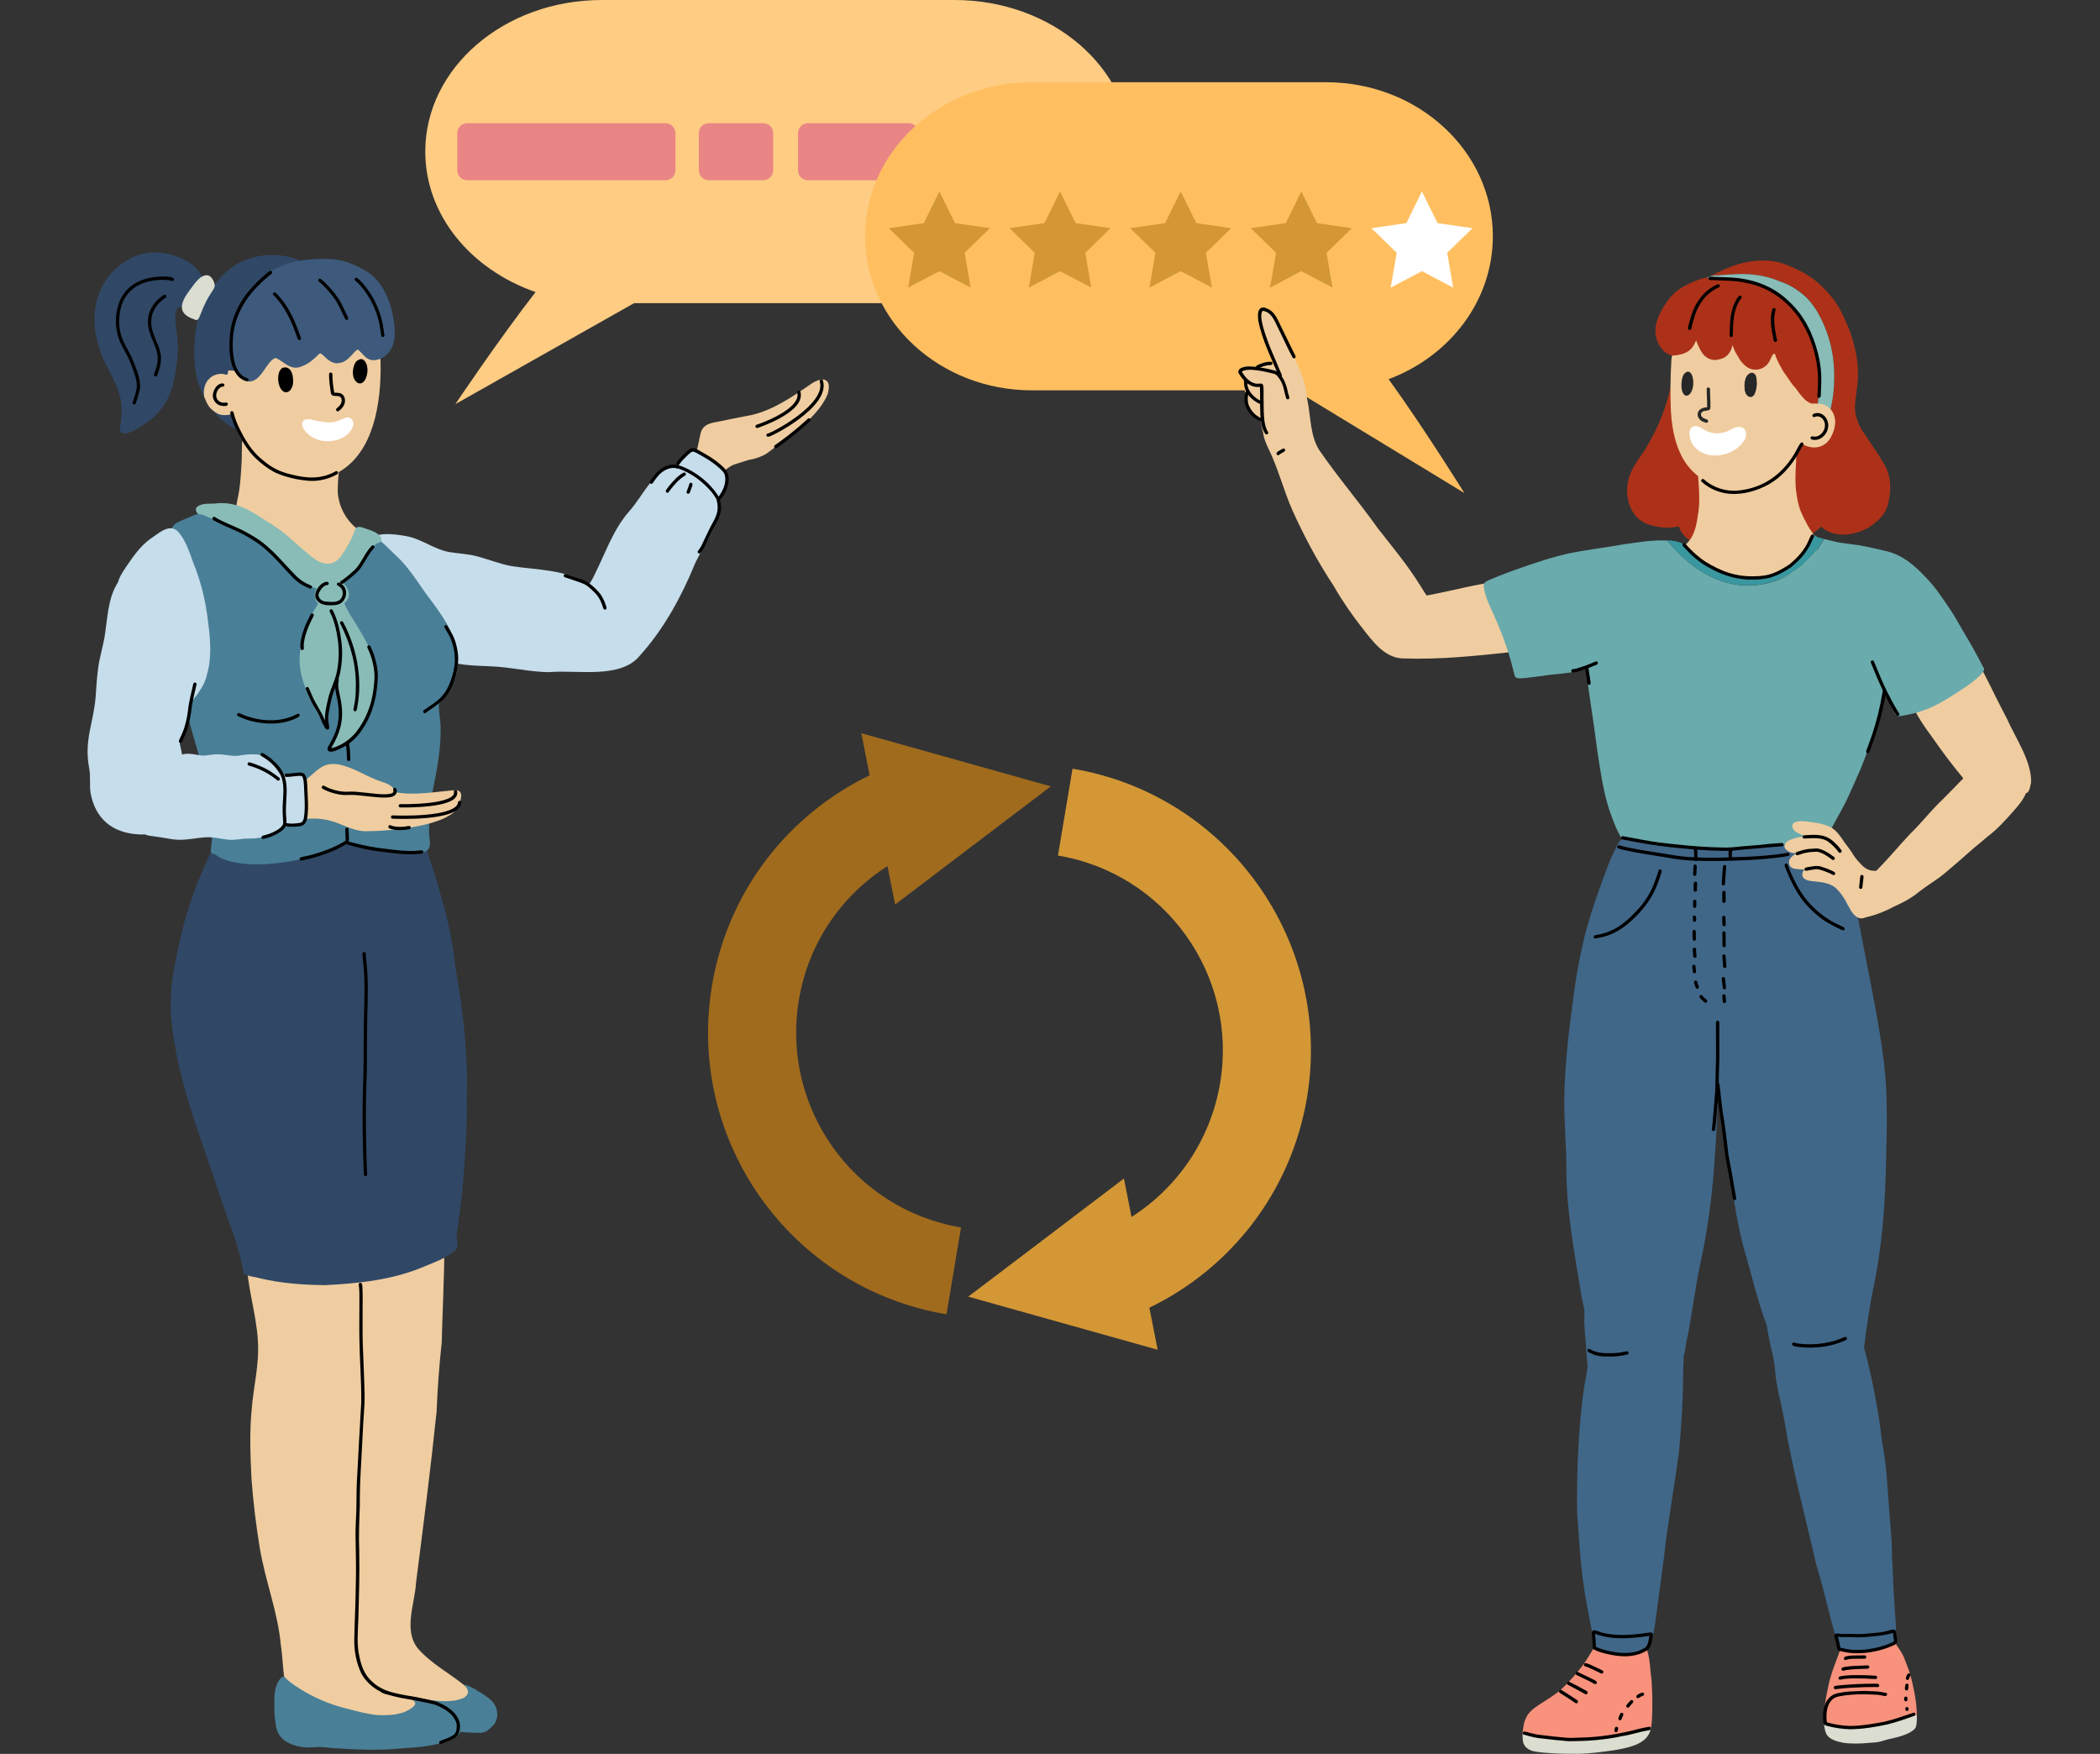 <?xml version="1.0" encoding="utf-8"?>
<!-- Generator: Adobe Illustrator 27.0.0, SVG Export Plug-In . SVG Version: 6.00 Build 0)  -->
<svg version="1.1" id="_Слой_1" xmlns="http://www.w3.org/2000/svg" xmlns:xlink="http://www.w3.org/1999/xlink" x="0px"
	 y="0px" viewBox="0 0 2541.1 2122.2" style="enable-background:new 0 0 2541.1 2122.2;" xml:space="preserve">
<rect x="0" y="0" width="2541.1" height="2122.2" fill="#333333" stroke="none"/>
<style type="text/css">
	.st0{display:none;fill:#ECF4F9;}
	.st1{fill:#304866;}
	.st2{fill:#DBDDD0;}
	.st3{fill:#EFCDA0;}
	.st4{fill:#3D5A7C;}
	.st5{fill:#C6DDEB;}
	.st6{fill:#497F97;}
	.st7{fill:#89BCB7;}
	.st8{fill:#FFFFFF;}
	.st9{fill:none;stroke:#000000;stroke-width:4;stroke-linecap:round;stroke-linejoin:round;}
	.st10{fill:#FFCC83;}
	.st11{fill:#E98585;}
	.st12{fill:#FFBF61;}
	.st13{fill:#D39735;}
	.st14{fill:#AD3118;}
	.st15{fill:#6AABAD;}
	.st16{fill:#39979F;}
	.st17{fill:#F8927C;}
	.st18{fill:#406788;}
	.st19{fill:#272727;}
	.st20{fill:#A06B1D;}
</style>
<path class="st0" d="M2412.5,968.5c-85.1-98.6-201.4-162.8-321.5-205.4c-139.8-49.5-286.7-68.5-432.5-89.8
	c-160.2-23.4-319.4-52.2-467.4-122c-141.6-66.8-271.3-158.7-417.5-215.5c-135.3-52.6-302.1-94.7-428.5-13.9
	C6.3,538.4-25.3,910.5,12.4,1195.8c34.5,261.3,215.1,480.7,465.6,562.5c10.4,3.4,20.2,6.3,29.4,8.7c66.3,17.1,133.8,28.6,201.5,38.2
	c82.1,11.7,164.5,21.6,247,29.9c170.5,17.2,341.6,27.3,512.9,30.3c166.9,2.9,335.5,2.3,502-12.3c142.3-12.4,284.9-46.5,395.1-144.9
	c99.3-88.7,163.6-215.5,173.8-350.3C2550.4,1216.6,2504.2,1074.7,2412.5,968.5L2412.5,968.5z"/>
<g>
	<path class="st1" d="M248.4,349.7c1.2,2-0.2,4.8-2.4,5.1c-10.5,27.6-28.5,8.1-32.8,21.3c-2.4,7.6-0.5,15.7,0.4,23.4
		c1.6,12.2,2.4,24.2,0.8,36.4c-3.9,32.8-10,57.4-38.9,76.8c-6.7,4-22.6,16.5-29.5,9.8c-2.1-3-0.4-6.7-0.1-9.9
		c7.8-46.9-20.7-61.4-28.8-102.9c-8.9-37,3.3-75.3,37-94.9c16.2-10.2,36.4-11.7,54.5-6.2c14.4,4.2,29.2,11.9,35.7,26.1
		C246.7,339.4,247.9,344.5,248.4,349.7L248.4,349.7z"/>
	<path class="st1" d="M379,324.1c3.7,3,19.4,15.8,10,19.1c-4.1,0.3-4.4-5.1-7.2-7.2c3,16.1,2.4,32.5,1.6,48.9
		c-1.2,30.7-6.6,61.6-21.7,88.7c-11.2,22.6-35,54-63.4,50c-31.1-6.8-51.6-36.6-60.1-65.6c-5.2-24.7-3.8-50.7,1.9-75.2
		c6.6-23,23.9-48.9,44.2-61.9c27-16.5,62.5-16.5,89.7-0.3c1.5-0.5,3.4,0,4.2,1.5C378.5,322.9,378.8,323.5,379,324.1z"/>
	<path class="st2" d="M236.1,387c-0.4-0.1-0.7-0.4-0.9-0.6c-21.9-6.9-16.6-20.8-5.5-35.5c5.3-6.6,12.2-19.1,22-17.8
		c4.7,1.6,7.1,6.8,8.1,11.4c0.5,4-2.8,7.1-4.6,10.4c-2.1,3.4-4.3,6.8-6.1,10.4c-2.4,5-4.6,10.2-6.6,15.4
		C241.3,383.4,240.2,388.5,236.1,387L236.1,387z"/>
	<path class="st3" d="M393.6,690.8c-17.7-4.9-30.8-19.2-45-30.2c-18.9-14.1-37.5-28.5-58.1-40.1c-6.6-3.3-4-11.1-3-16.9
		c2.9-12.5,3.7-25.4,4.5-38.1c0.9-10.9,0.5-21.8,1-32.6c-4.7-7-7-15.3-11-22.6c0.2-0.4,0.2-0.8,0-1.2c-0.1-0.2-0.2-0.5-0.4-0.7
		c-0.1-0.1-0.2-0.3-0.3-0.4c0,0-0.1-0.1-0.1-0.1c0,0,0,0,0,0c-0.1-0.2-0.2-0.4-0.3-0.6c0,0,0.1-0.1,0.1-0.1c0.7,0,1.3-0.4,1.5-1
		c0.2-0.7-0.1-1.5-0.8-1.8c-0.2-0.1-0.5-0.2-0.8-0.2c0.2-0.1,0.5-0.1,0.7-0.2c0.5-0.2,0.9-0.4,1.2-0.8c0.4-0.5,0.4-1.3,0-1.8
		c-0.3-0.5-0.9-0.7-1.4-0.6c-0.2,0-0.4,0.1-0.6,0.1c-0.5,0.1-0.9,0.3-1.3,0.4c-1,0.3-2.1,0.5-3.1,0.7c-1.6,0.2-3.2,0.3-4.8,0.3
		c-1,0-1.9-0.1-2.9-0.2c-0.8-0.1-1.6-0.3-2.4-0.5c-0.7-0.2-1.5-0.5-2.2-0.8c-0.1,0-0.2-0.1-0.3-0.1c0,0,0,0,0,0
		c-0.1,0-0.1-0.1-0.2-0.1c-0.8-0.4-1.6-0.8-2.3-1.3c-1.5-1-2.9-2-4.2-3.1c0,0,0,0,0,0c-0.8-0.7-1.6-1.4-2.4-2.2
		c-0.8-0.8-1.5-1.7-2.1-2.6c-0.8-1.2-1.5-2.4-2.2-3.6c-0.5-1-1-2-1.4-3.1c-0.4-1-0.8-2-1.2-2.9c-0.2-0.4-0.4-0.8-0.6-1.2
		c-1.4-7.2-0.2-14.9,4.5-20.8c1.5-1.6,3.1-3.1,4.9-4.4c0.5-0.2,0.9-0.4,1.3-0.7c0.6-0.3,1.2-0.5,1.9-0.8c-0.1,0-0.1,0-0.2,0.1
		c0.4-0.2,0.9-0.3,1.3-0.5c0.8-0.3,1.5-0.5,2.3-0.7c0.9-0.2,1.8-0.3,2.7-0.4c1-0.1,2-0.1,3,0c0.8,0,1.6,0.1,2.3,0.3c0,0-0.1,0-0.1,0
		c0.5,0.1,1.1,0.2,1.6,0.4c0.2,0.1,0.5,0.2,0.8,0.3c0.8,0.2,1.8-0.2,2-1.1c0.1-0.3,0.1-0.6,0.1-0.9c0-0.3,0.1-0.7,0.2-1
		c0.1-0.7,0.2-1.4,0.4-2.1l0,0c5.5-0.3,11,0.6,16,3c10.4-40,23.9-58.5,65.9-67.9c14.9-3.5,30.3-1.6,45.3,0
		c16.5,2.2,33.4,5,47.9,13.5c-0.3-4.6-0.6-9.1-0.9-13.7c0.7-2.9,5-3.5,6.4-0.8c1.9,6.2,1,13.1,1.8,19.5c0.8,11.8,1.8,23.7,1.9,35.6
		c1.1,50.5-8.4,109.5-50.5,133.7c-0.9,8.2-1.4,16.4-1.3,24.7c1.3,16.6,9.1,31.9,21.9,42.7c13.7,8.9-1,23.4-7.2,32.4
		c-6.7,8.2-14.8,20.7-26.2,20.7C396.1,691.2,394.8,691.1,393.6,690.8L393.6,690.8z"/>
	<path class="st3" d="M263.1,452.7C263.1,452.7,263.2,452.7,263.1,452.7C263.1,452.7,263.1,452.7,263.1,452.7
		C263.1,452.7,263.1,452.7,263.1,452.7z"/>
	<path class="st3" d="M263.2,452.7C263.2,452.7,263.2,452.7,263.2,452.7C263.2,452.7,263.2,452.7,263.2,452.7z"/>
	<path class="st3" d="M263.2,452.7C263.2,452.7,263.2,452.7,263.2,452.7L263.2,452.7C263.2,452.7,263.2,452.7,263.2,452.7
		L263.2,452.7L263.2,452.7z"/>
	<polygon class="st3" points="263.2,452.7 263.2,452.7 263.2,452.7 	"/>
	<path class="st3" d="M263.2,452.7L263.2,452.7L263.2,452.7z"/>
	<path class="st3" d="M270.5,450.7C270.5,450.7,270.5,450.7,270.5,450.7C270.5,450.7,270.5,450.7,270.5,450.7z"/>
	<path class="st3" d="M272.4,505.5c0.1,0,0.1,0,0.2,0l0,0c0,0,0,0,0,0C272.5,505.6,272.5,505.6,272.4,505.5L272.4,505.5z"/>
	<path class="st3" d="M263.6,500.3c0,0,0.1,0,0.1,0.1C263.7,500.4,263.7,500.4,263.6,500.3z"/>
	<path class="st3" d="M261.3,499c0,0,0.1,0.1,0.1,0.1C261.4,499.1,261.4,499,261.3,499z"/>
	<path class="st3" d="M252.6,491C252.6,491,252.7,491.1,252.6,491C252.7,491.1,252.7,491.1,252.6,491z"/>
	<path class="st4" d="M475.4,382.1c2.4,13.5,4.6,28.8-2.7,41.2c-4.9,8.1-14.7,14.2-24.4,12.1c-6-1.6-9.6-7.4-13.9-11.4
		c-3.3-5-10.4,12.6-22.1,14.9c-14.6,4.5-22.6-14.8-26.1-10.7c-5.9,5.8-12.1,11.7-20,14.6c-14,6.8-21.2-4.5-32.5-9.7
		c-11.7,3.1-17,30.2-34,28.5c-24-5.1-20.6-41.6-18.8-60.3c2.5-22.6,16-42,30.2-59c21.2-24.1,55.7-30.2,86.3-28.8
		c15.2-0.3,29.4,5.5,42.5,12.7C460.6,336.9,471.2,359.9,475.4,382.1L475.4,382.1z"/>
	<path class="st3" d="M561.5,2038.9c21,17.8,6.2,23.6-11.4,33c-18,10.1-38.2,14.8-58.1,19.5c-13.9,4-28.3,3.9-42.5,2.3
		c-30.8-2.3-62.2-10-88.2-27.1c-21-18.5-17.3-50-21.4-75.3c-3.5-40.3-18.9-78.2-25.5-117.9c-4.6-27.9-8-56-10.1-84.2
		c-1.3-27.7-2.5-55.5,0.2-83.2c2.1-28.2,9.7-56,7.5-84.4c-2-33-13.2-65-13.6-98.1c1.1-21.6,17.8-37.8,33.5-50.9
		c20.5-17.6,46.3-25.8,70.6-36.5c19.7-9.2,40.3-19,62.7-16.7c22.6,2.2,47.5,6.6,62.9,24.9c-0.7-8.8-2-17.5-3.8-26
		c8-12.2,9.4,14.1,10.1,18.8c1.1,6.5,0.6,13.4,2,19.7c6,11.3,7.9,24.4,6.6,37c-1.3,4.3,0.2,12.6-5.2,13.9
		c-0.3,38.9-2.3,77.7-3.3,116.5c-3,28-5.1,55.9-6.2,84c-7.2,69.1-16.1,138.1-24.9,207c-1.4,25.7-15.7,57.4,2.5,79.7
		C521.7,2012.9,543.1,2024.1,561.5,2038.9L561.5,2038.9z"/>
	<path class="st1" d="M550.9,1169.5c9.6,53.3,15.7,107.1,13.8,161.3c0.9,37.2-2.4,74.2-5.3,111.2c-1.8,15.6-4.2,31.1-6,46.7
		c-0.7,2.1-0.6,5.6-0.9,9c0.9,5.8,2.8,12.7-3,16.4c-10.3,8.5-23.2,13-35.4,18.1c-38.1,16.4-79.7,20.8-120.7,22.8
		c-26.4-0.2-52.9-2.2-78.6-8.2c-6.2-2-13.5-2-19.1-5.3c-0.3-0.4-0.5-0.8-0.6-1.2c-0.3-0.4-0.5-0.9-0.6-1.4
		c-5.5-33.1-19.4-64-29.7-95.8c-22.4-68.8-50.8-137.1-57.4-209.7c-2.9-30.1,2.3-60.1,8.9-89.3c9.1-43.7,24.5-85.8,45.3-125.3
		c5.6-7.3,16-57.8,23.3-53c1.7,0.7,2.7,2.8,2,4.5c-3.6,8.2-6.5,16.7-9.1,25c-1.4,5.1-3.1,10.1-5,15c32.2-25.6,75.2-36.8,115.9-36.5
		c38.2-0.4,80.3,2.8,108.8,31.2c1,1.3,3.4,3.6,6,6.3c-1-3.4-2.1-6.8-3.2-10.1c-0.7-1.8,0.6-3.8,2.4-4.4c6.4-1.4,6.5,12.7,8.9,16.8
		C528.3,1064.7,545.6,1115.7,550.9,1169.5L550.9,1169.5z"/>
	<path class="st3" d="M981.2,464.7c14.3-9.7,25.9-7.2,20.3,12.2c-4.8,12-13.7,22-22.6,31.2c-9.2,8.5-19.8,15.4-29.4,23.5
		c-7.2,6.1-14.6,12-22.3,17.5c-6.6,3.9-14,6.3-21.6,7.5c-5.7,1.6-11.3,3.8-17,5.4c-10.9,4-18.5,16.3-30.9,16
		c-9.5-0.6-17.2-7.1-18-16.7c-1.8-1.2-1.8-3.8-0.6-5.5c1-2.2,0-5.6,2.8-6.8c2.3-6.9,3.6-14.2,5.1-21.3c0.7-3.4,1.4-6.8,3.6-9.6
		c4.9-6.3,13.3-6.7,20.5-8.3c10.3-2.1,20.6-4.3,30.9-6.2C931.7,499,956.9,481.4,981.2,464.7L981.2,464.7z"/>
	<path class="st5" d="M851.7,550c11.4,6.7,28.6,14.4,28,29.8c0.2,10.7-5.2,20.2-11.1,28.8c0.4,4,0.3,8,0,11.6
		c-3.9,22.4-17.7,40.9-27.3,61c-16.5,40.5-37.9,79.8-67.2,112.3c-23.4,28.5-76.1,16.7-109.7,19.8c-24.1-0.2-47.6-6.4-71.7-7.1
		c-21.6-1-41.5-1-60.3-9.9c0.3,0.5,0.6,1,0.9,1.5c2.4,3.8-3.7,7.6-6,3.7c-2.6-4.4-5.5-8.7-8.4-12.9c-23.6-13.4-43.9-32-60.8-53.2
		c-22.3-24.3-25.6-39.3-20.5-71.7c0.1-0.8,0.4-1.5,0.9-2c0.6-3.2,5.7-3.8,6.9-0.7c-0.3-13,14-18.7,48.7-11.8
		c17.2,3.9,31.6,15.4,49,18.7c11.5,2,23.2,2.2,34.5,5.3c13.5,3.7,26.6,8.8,40.3,11.6c32.8,5.3,67,3.5,94.4,23.2
		c3.2-4.8,6-9.8,8.3-15.1c12.8-25.7,21.8-52.8,41-74.5c16.8-18.5,31.3-54.5,58.8-54.6C824.9,550.1,837,540.7,851.7,550L851.7,550z
		 M507.7,773.3c-5-6.7-10-13.4-14.6-20.4c-12.9-19.3-23.5-39.8-35.3-59.8c-3.9-7.8-9.4-14.7-14.3-21.8c-2.9,23.2-0.8,37.2,17.3,56.4
		C474.2,745.1,489.8,760.7,507.7,773.3L507.7,773.3z"/>
	<path class="st6" d="M553.9,800.3c0.5,19.8-10.5,36.9-22.8,51.3c-0.5,9.6,2,19,2.1,28.6c0.5,26.9-4.8,53.4-10.2,79.6
		c-3.2,15.3-4.1,31-3.8,46.5c-0.4,7.2,3.3,15.5-1.2,21.9c-8.9,7.1-22.1,3.8-32.6,3.3c-21.8-2.3-43.4-6.2-64.5-11.8
		c-8.6,2.1-16,8.5-24.6,11c-29.9,9.8-61.3,16.1-92.9,15.1c-15-1.2-31.8-2.9-44-12.6c-0.4,0.1-0.7,0.1-1.1,0.1
		c-1.8-0.1-3.5-1.8-3.3-3.7c0.2-1.9,0.4-3.7,0.6-5.5c0-1.2,0.2-2.5,0.4-3.8c0.3-3,0.6-6,0.8-9.2c0.4-7.9,0.3-15.9-0.5-23.8
		c-5-40.8-17.7-79.8-28.8-119.2c-7.5-34.7,16.1-16.4,21.6-65.2c3.4-33.5-1.7-67.4-13-99.1c-5.8-17.6-16.1-32.9-24.4-49.3
		c-11.3-20,2.4-22,18.1-29c13.7-5.5,27.4-11.6,42.2-13.5c11.3-1.7,17.7,1.4,21.2,7.1c5.9,2.7,12.9,8.7,15.2,10.5
		c10.3,6.7,21.2,12.4,30.2,20.9c17.9,12.7,53.2,52.4,74.2,28.2c24.6-26.7,15.8-54.8,55-17.5c5.8,5.8,11.9,11.4,17.7,17.2
		c11.6,12.5,20.8,27.1,30.7,41C534.1,743.1,554.4,769.3,553.9,800.3L553.9,800.3z"/>
	<path class="st3" d="M394.9,992c-6-1.2-12.2-1.8-18.3-1.5c-4.1,0.2-8.3,0.3-12.3-1c-11.1-3.2-18-17.8-12.9-28.3
		c-2-0.5-3.2-2.9-2.4-4.5c1.5-3.2,5.8-3.5,8.6-5.2c1.5-1.9,3.5-4.6,6.2-3.3c9.4-5.8,16.5-14.8,26-20.5c13.7-7.6,29.9-0.5,43,5.3
		c6.4,3.1,12.7,6.5,19.4,9.1c8.6,4.7,23.3,5.2,25.8,16.4c24.2,4.5,49.1-0.6,73.4-2.5c9.3,0.6,7.1,9.5,3.9,18.3
		c-9.5,25.8-85.9,31.5-112.8,31.5c-0.1,0-0.2,0-0.2,0C425.2,1005.6,411.2,994.8,394.9,992L394.9,992z"/>
	<path class="st7" d="M460.5,649.6c1.8,2.4,1.4,6.3-1.9,7.2c-1.8,0.3-3.6,1-4.8,2.4c-10.2,13.6-18.4,29.2-32.4,39.5
		c-2.4,1.7-4.9,3.9-7.5,5.5c1.1,1.3,2.4,2.6,3.6,3.8c2,2.5,3.7,5.3,4.4,8.4c1.3,5.7-1.1,10.2-5.2,13.4c0.1,0.2,0.1,0.5,0.2,0.7
		c3.5,8.7,8.9,16.5,13.8,24.4c12.4,21,22.2,35.1,23.2,60.5c0.7,11.2-1.2,22.4-3.8,33.2c-3.4,14.7-9.3,29.2-20.1,40
		c-7.3,7.1-16.5,15.9-27,16.7c-6.2-1.7-1.8-7.7,0.2-11.1c2.9-5.3,4.6-11.1,6.2-16.9c3.8-16.4-1.1-33.2-3-49.5
		c-4.2,8.9-7.3,18.4-8.5,28.1c-1.1,4.5,0.8,16.1-2.5,18.4c-3.5,2.3-5.8-1.9-7.2-4.5c-2.7-4.5-5.3-9.1-7.7-13.8
		c-7-13-13.1-26.6-16.2-41.1c-4.3-18.9-0.3-38.6,6.1-56.6c3.6-9.9,8.9-18.9,14.5-27.7c-4.6-5-6.2-12.8-1.2-18.3
		c-16.5-4.4-27.6-17.9-38.9-29.7c-13.8-13.7-29.7-25.2-46.8-34.5c-17-9.8-35.1-18-53.2-25.4c-0.5,0-1-0.1-1.5-0.1
		c-5,0.1-8.6-5.8-4.5-9.6c6-4.4,14-3.3,21-3.7c13.4-1.9,27,1,39,6.9c7.7,4,15.9,8.8,22.7,13.8c9.1,5.2,17.8,11.2,25.9,18
		c7.9,6.9,15.6,14,23.7,20.7c5.5,4.5,11,9.5,17.7,12c12.1,4,20.1-1.1,26.3-11.3c5.1-7.8,9.8-15.9,13.1-24.6c2.5-11,8.5-6.9,16.4-4.5
		C450.6,642.3,457,644.5,460.5,649.6L460.5,649.6z"/>
	<path class="st5" d="M371.6,981.8c1.9,18.5-9.1,18.7-24,18.4c-0.8,0-1.6,0-2.4-0.2c-5.7,7.2-16.7,10.4-26.2,12.7
		c-6.4,1.7-12.9,2-19.5,2c-7.8-0.1-15.5,2.3-23.4,1.3c-8.1-0.8-16-2.9-24.2-3c-14.2,0.3-28.5,4.7-42.7,2.6c-9.7-1.6-19.2-3.2-29-4.5
		c-1.8-0.4-3.5-0.9-5.2-1.5c-2.4,0.2-4.8,0.2-7.3,0c-31.5-1.7-52.5-18.8-58.1-50.2c-1.5-9.5,0.2-19.8-1.6-29.3
		c-6.6-34.5,4.9-53.9,7.7-86.5c0.8-11.3,1.4-22.5,2.9-33.7c1.7-15.3,7-29.9,8.8-45.2c3.7-29.5,5.5-44.4,15.4-60.2
		c1.9-7.1,6.2-13.2,10.2-19.2c8.3-12.2,16.8-24.5,28.9-33.3c9.3-5.9,22-18.8,32.8-9.6c11.7,12.5,15.6,30.3,22,45.8
		c7.6,20.3,12.5,41.5,14.9,63c2.9,21.4,5,43.7-1.1,64.7c-2.6,13.6-11.7,23.9-19.6,34.7c-3.9,11.7-2.1,24.7-8,35.7
		c-1.7,3.8-6.2,6.8-5.6,11.4c0.1,2.7,2.1,9.3,2.9,15.2c1.8-0.4,3.6-0.7,5.5-0.8c6.8-0.5,13.2,1.7,19.9,2.2
		c5.9-0.1,11.6-1.7,17.5-1.6c7.9-0.1,15.6,2.2,23.5,1.9c22.2-3.7,40.3-4.1,53,17.8c1.1,1.5,2,3.1,2.9,4.7c3.1-0.1,6.2-0.1,9.3-0.2
		c6-0.3,15.5-2.7,17.3,5.4C371.9,955.3,371.2,968.7,371.6,981.8L371.6,981.8z"/>
	<path class="st6" d="M448.2,2117.2c-11.3-0.4-22.6-0.4-33.9-1.4c-15-0.7-30.3-1.6-44.4-7.1c-20.3-8.5-38.7-27.6-37.9-50.8
		c-0.1-9.5,1.1-20,7.7-27.4c2.5-2.7,5.7-1.3,6.8,0.9c3.1,3,6.7,5.6,10.3,8.1c19.6,13.3,41.7,23,64.8,28.4c12,3.1,24.1,6.5,36.5,7.4
		c8.8,0.2,18.5,0.1,27.1-2.5c0.1,0,0.3-0.1,0.4-0.1c0.4-0.1,0.7-0.2,1.1-0.3c0.2-0.1,0.5-0.1,0.8-0.2c0.4-0.1,0.8-0.3,1.2-0.4
		c0.5-0.1,0.9-0.3,1.3-0.5c0.3-0.1,0.6-0.3,1-0.4c0,0,0,0,0,0l0,0l0,0l0,0c0,0,0.1,0,0.1-0.1l0,0l0,0c0.1,0,0.1-0.1,0.2-0.1
		c0,0,0,0,0,0c0,0,0.1,0,0.1-0.1c0.6-0.3,1.3-0.6,1.9-1s1.2-0.6,1.9-1l0,0c0,0,0,0,0,0l0,0c0,0,0,0,0,0l0,0c0,0,0,0,0,0c0,0,0,0,0,0
		c0,0,0,0,0,0c0,0,0,0,0,0l0,0c0,0,0,0,0,0l0,0l0,0c0,0,0,0,0,0c0,0,0.1-0.1,0.2-0.1c0,0,0,0,0,0c0,0,0,0,0.1-0.1c0,0,0,0,0,0
		c0.3-0.2,0.6-0.4,0.9-0.6c0,0,0,0,0,0c0,0,0.1-0.1,0.1-0.1c0,0,0,0,0,0l0,0c0,0,0,0,0,0c0,0,0,0,0,0c0,0,0,0,0,0l0,0
		c0,0,0.1-0.1,0.1-0.1c0,0,0,0,0,0c0.2-0.2,0.5-0.3,0.8-0.5l0,0c0.1-0.1,0.2-0.1,0.3-0.2c0,0,0,0,0,0c0,0,0.1,0,0.1-0.1c0,0,0,0,0,0
		c0,0,0,0,0.1,0c0,0,0,0,0,0c0,0,0,0,0,0c0,0,0,0,0.1,0c0,0,0,0,0.1-0.1c0,0,0,0,0,0c0,0,0,0,0,0c0,0,0,0,0,0c0,0,0,0,0,0
		c0,0,0,0,0,0c0,0,0,0,0,0l0,0l0,0c0,0,0,0,0,0c0,0,0,0,0.1,0l0,0c0.2-0.2,0.5-0.4,0.7-0.5c0,0,0,0,0,0c0,0,0,0,0,0c0,0,0,0,0,0l0,0
		c0,0,0,0,0,0l0,0c0,0,0.1-0.1,0.1-0.1c0.5-0.4,1-0.9,1.5-1.4c0.3-0.3,0.6-0.6,0.9-0.9c0.3-0.3,0.5-0.6,0.7-0.9
		c0.1-0.2,0.2-0.4,0.2-0.5s0.1-0.4,0.2-0.6c0,0,0-0.1,0-0.1c0-0.1,0-0.2,0-0.3c0-0.2,0-0.3-0.1-0.5c0-0.2,0-0.3-0.1-0.5
		c0-0.2-0.1-0.4-0.2-0.6c-0.1-0.2-0.2-0.4-0.3-0.5c0-0.1-0.1-0.2-0.1-0.2c0,0,0,0,0-0.1c-0.1-0.2-0.2-0.4-0.4-0.5
		c-0.1-0.1-0.2-0.2-0.3-0.4c-0.1-0.1-0.3-0.3-0.4-0.4c-0.2-0.1-0.4-0.3-0.6-0.4c-0.1-0.1-0.2-0.1-0.3-0.2c0,0,0,0,0,0
		c-0.2-0.1-0.4-0.3-0.7-0.4c-0.1,0-0.2-0.1-0.3-0.1c0,0,0,0,0,0l0,0c-0.1,0-0.2-0.1-0.2-0.1l0,0c-0.8-0.4-1.6-0.8-2.4-1.2
		c-0.5-0.2-1-0.5-1.5-0.7c-0.1-0.1-0.1-0.1-0.2-0.1c0,0,0,0,0,0c-0.1-0.1-0.2-0.1-0.3-0.2c0,0-0.1,0-0.1,0c0,0-0.1,0-0.1,0
		c-0.4-0.2-0.8-0.4-1.2-0.5c-0.4-0.2-0.9-0.4-1.3-0.6c-0.4-0.1-0.8-0.3-1.1-0.4c-0.3-0.1-0.5-0.2-0.8-0.3c-0.3-0.1-0.5-0.2-0.8-0.3
		c0,0,0-0.1,0.1-0.1c0.1,0,0.1,0,0.2,0c0,0,0,0,0,0c0.4,0.1,0.8,0.2,1.1,0.3c0.5,0.1,1,0.2,1.5,0.4c0,0,0,0,0,0l0,0l0,0c0,0,0,0,0,0
		c0,0,0,0,0,0c0.1,0,0.1,0,0.2,0c0.2,0,0.4,0.1,0.6,0.1c0.6,0.1,1.2,0.2,1.8,0.3c0.2,0,0.3,0.1,0.5,0.1c0,0,0,0,0,0
		c0.2,0,0.4,0.1,0.5,0.1c0,0,0,0,0.1,0c0.1,0,0.1,0,0.2,0c0.4,0.1,0.7,0.1,1,0.2c0.5,0.1,0.9,0.1,1.4,0.2c0.2,0,0.4,0.1,0.6,0.1
		c0,0,0,0,0,0c0,0,0.1,0,0.1,0c0.1,0,0.3,0,0.4,0.1c0.5,0.1,1,0.1,1.4,0.2c0.5,0.1,0.9,0.1,1.4,0.2c0.1,0,0.3,0,0.5,0.1
		c0.2,0,0.5,0.1,0.7,0.1c4,0.8,8,1.3,12,1.9c15,1.7,32,4.2,46.1-2.1c0.2-0.1,0.4-0.3,0.6-0.4c0.1,0,0.1-0.1,0.2-0.1
		c0.2-0.1,0.5-0.3,0.7-0.5c0,0,0,0,0,0c0,0,0,0,0.1-0.1l0,0c0,0,0.1-0.1,0.2-0.1l0,0c0,0,0.1,0,0.1-0.1l0,0c0,0,0,0,0.1-0.1
		c0,0,0,0,0,0c0.1-0.1,0.1-0.1,0.2-0.2c0,0,0,0,0,0c0.2-0.1,0.3-0.2,0.4-0.4c0.1-0.1,0.3-0.2,0.4-0.4c0.2-0.1,0.3-0.3,0.5-0.5
		c0.2-0.2,0.3-0.4,0.4-0.6c0.1-0.1,0.2-0.3,0.2-0.4c0-0.1,0.1-0.1,0.1-0.2c0.1-0.1,0.1-0.2,0.2-0.3c0.1-0.2,0.2-0.3,0.3-0.5
		c0.1-0.1,0.1-0.3,0.2-0.4c0.1-0.2,0.1-0.4,0.2-0.6c0-0.2,0.1-0.5,0.1-0.8c0-0.3,0-0.6,0-0.9c-0.1-0.6-0.2-1.2-0.4-1.8
		c-0.1-0.3-0.2-0.7-0.4-1c-0.1-0.2-0.2-0.4-0.3-0.6c-0.1-0.2-0.2-0.4-0.3-0.6c0,0,0,0,0-0.1c0,0,0,0,0,0c-0.1-0.1-0.2-0.3-0.2-0.4
		c-0.1-0.1-0.2-0.3-0.2-0.4c-0.1-0.2-0.2-0.3-0.3-0.5c-0.1-0.1-0.2-0.3-0.2-0.4c-0.1-0.2-0.2-0.3-0.3-0.5c-0.1-0.1-0.2-0.3-0.3-0.4
		c0,0,0,0,0,0c0,0,0,0,0-0.1l0,0c-0.1-0.2-0.2-0.3-0.4-0.5c-0.1-0.2-0.3-0.3-0.4-0.5c-0.1-0.1-0.2-0.2-0.3-0.4c0,0-0.1-0.1-0.1-0.1
		c0,0,0-0.1-0.1-0.1c0,0,0-0.1,0.1-0.1c0,0,0.1,0,0.1,0c0,0,0,0,0,0c0.1,0,0.2,0.1,0.4,0.1c0,0,0.1,0,0.1,0.1c0.1,0,0.2,0.1,0.2,0.1
		c0.2,0.1,0.5,0.2,0.8,0.2h0c0,0,0,0,0.1,0c0.1,0,0.3,0.1,0.4,0.1l0,0c0.3,0.1,0.6,0.2,0.9,0.3c0,0,0,0,0,0c0.1,0,0.1,0,0.2,0.1
		c0,0,0,0,0,0c0.1,0,0.2,0.1,0.3,0.1c0,0,0,0,0,0c0,0,0.1,0,0.2,0.1c0.9,0.4,1.8,0.8,2.7,1.2c0.1,0.1,0.2,0.1,0.3,0.2c0,0,0,0,0,0
		c0,0,0,0,0,0c0,0,0,0,0,0c0,0,0,0,0,0c0,0,0,0,0,0c0,0,0,0,0,0c0,0,0,0,0,0c0,0,0,0,0,0c0,0,0,0,0.1,0c0,0,0,0,0,0
		c0.4,0.2,0.8,0.4,1.2,0.6c0,0,0,0,0,0c0,0,0.1,0,0.1,0.1c0,0,0,0,0,0c0,0,0,0,0,0c0,0,0,0,0,0c0,0,0,0,0.1,0c0,0,0,0-0.1,0
		c0.1,0,0.1,0.1,0.2,0.1c0,0,0,0-0.1,0c0.2,0.1,0.5,0.2,0.7,0.3c0,0,0,0,0,0c0,0,0,0,0,0c0,0,0,0,0,0c0,0,0,0,0,0c0,0,0,0,0.1,0
		c0,0,0,0-0.1,0c0,0,0,0,0,0l0,0c0,0,0.1,0,0.2,0.1c0,0,0,0,0,0c0,0,0,0,0,0c0,0,0,0,0,0c0,0,0,0,0.1,0c0,0,0,0,0,0
		c0.1,0.1,0.2,0.1,0.3,0.2c0,0,0.1,0,0.1,0.1s0.1,0,0.1,0.1c0,0-0.1,0-0.1-0.1c0,0,0,0,0,0c0,0,0.1,0,0.2,0.1
		c0.2,0.1,0.3,0.2,0.5,0.2c-0.1,0-0.1-0.1-0.2-0.1c0.4,0.2,0.9,0.4,1.3,0.6c0,0,0,0-0.1,0c1.1,0.5,2.2,1.2,3.2,1.8
		c0,0-0.1-0.1-0.2-0.1c0.1,0.1,0.2,0.1,0.3,0.2c0,0-0.1-0.1-0.2-0.1c0.1,0.1,0.2,0.1,0.2,0.2l0,0c0,0,0,0,0.1,0.1c0,0,0,0,0,0
		c0,0,0,0,0,0c0,0,0,0,0,0l0,0l0,0c0,0,0,0,0,0c0,0,0,0,0,0c0,0,0,0,0,0l0,0c0.5,0.3,1.1,0.7,1.6,1c1.2,0.7,2.4,1.3,3.6,2
		c1.2,0.7,2.3,1.5,3.5,2.3c1.1,0.8,2.3,1.6,3.4,2.4c1.2,0.9,2.4,1.7,3.5,2.7c0,0-0.1-0.1-0.1-0.1c0,0,0,0,0,0c0,0,0,0,0.1,0.1l0,0
		l0,0c0,0,0,0,0,0c0,0,0,0,0,0c0,0,0,0,0,0l0,0l0,0l0,0c0,0,0,0,0,0c0,0,0,0,0.1,0.1c0,0,0,0,0,0c0,0,0,0,0,0l0,0c0,0,0,0,0,0
		c0,0,0,0,0,0c0,0,0,0,0.1,0.1c0,0,0,0,0,0l0,0l0,0c0,0.1,0.1,0.1,0.2,0.1c0,0,0,0,0,0l0.2,0.2c0,0,0,0,0,0c0,0,0,0,0,0c0,0,0,0,0,0
		l0,0c0,0,0,0,0,0l0,0l0,0l0,0l0,0c0,0,0,0.1,0.1,0.1c0,0,0,0,0,0c0.8,0.8,1.6,1.5,2.4,2.3l0,0c0,0,0,0,0,0l0,0l0,0l0,0l0,0
		c0.1,0.1,0.2,0.2,0.2,0.2c0,0-0.1-0.1-0.1-0.1c0.4,0.4,0.8,0.9,1.2,1.4l0,0c0,0,0,0,0,0c0,0,0,0,0,0c0,0,0,0,0,0l0,0c0,0,0,0,0,0
		c0,0,0,0,0,0l0,0l0,0l0,0c0,0.1,0.1,0.1,0.1,0.2c0,0,0,0.1,0.1,0.1c0,0,0,0,0,0c0,0.1,0.1,0.1,0.1,0.2c0,0,0-0.1-0.1-0.1
		c0,0.1,0.1,0.1,0.2,0.2c0,0,0,0,0-0.1c0,0,0,0,0,0.1c0,0,0,0.1,0.1,0.1c0,0,0-0.1-0.1-0.1c0.7,1.1,1.3,2.1,2,3.2c0,0,0,0,0-0.1
		c0,0,0,0.1,0,0.1c0.2,0.4,0.5,0.8,0.7,1.3c0.2,0.4,0.3,0.9,0.5,1.3c0.2,0.7,0.3,1.3,0.5,2c0.3,1.5,0.6,3.1,0.7,4.6
		c0.1,1.2,0.1,2.4,0,3.6c0,0.4-0.1,0.9-0.2,1.3c-0.1,0.5-0.2,1-0.4,1.5c-0.4,1.2-0.8,2.5-1.3,3.7c-0.3,0.7-0.7,1.3-1,2
		c-0.3,0.5-0.7,1-1.1,1.5c-1.1,1.3-2.2,2.5-3.5,3.6c0,0,0,0,0-0.1c-0.1,0.1-0.1,0.1-0.2,0.2c0,0,0.1-0.1,0.1-0.1
		c-0.1,0.1-0.2,0.2-0.3,0.3c0,0,0,0,0,0.1c0,0,0,0,0-0.1c-0.7,0.6-1.4,1.3-2.1,1.9c-0.7,0.5-1.3,1.1-2,1.6l0,0
		c-0.3,0.2-0.6,0.4-0.9,0.6c-0.4,0.2-0.9,0.4-1.3,0.6l0,0c0,0,0,0,0,0c0,0,0,0,0,0c-1.4,0.5-2.8,1-4.3,1.3c-0.5,0.1-1,0.2-1.4,0.2
		c-5.4,0.1-10.8-0.3-16.1-0.5c-2.7-0.2-5.3-0.5-7.8-0.6c-0.2,0-0.3,0-0.5-0.1c-1.2,2.4-3.3,4.6-6.4,6.6c-8.3,5.5-18.4,7.4-28,9.4
		c-10,2-20.1,2.8-30.2,3.4c-12,1.1-24,2.1-36.1,2.1C453.3,2117.4,450.8,2117.3,448.2,2117.2L448.2,2117.2z"/>
	<path class="st6" d="M589,2094.2L589,2094.2L589,2094.2z"/>
	<path class="st6" d="M594.9,2058.5L594.9,2058.5L594.9,2058.5z"/>
	<path class="st6" d="M594.8,2058.3C594.8,2058.3,594.8,2058.4,594.8,2058.3C594.8,2058.4,594.8,2058.4,594.8,2058.3z"/>
	<path class="st6" d="M592.5,2056.2L592.5,2056.2C592.5,2056.2,592.5,2056.2,592.5,2056.2C592.5,2056.2,592.5,2056.2,592.5,2056.2
		L592.5,2056.2z"/>
	<polygon class="st6" points="592.4,2056.1 592.4,2056.1 592.4,2056.1 592.4,2056.1 	"/>
	<path class="st6" d="M592.4,2056.1L592.4,2056.1L592.4,2056.1z"/>
	<path class="st6" d="M576.2,2045.2L576.2,2045.2C576.2,2045.2,576.2,2045.2,576.2,2045.2C576.2,2045.2,576.2,2045.2,576.2,2045.2z"
		/>
	<path class="st6" d="M573.2,2043.4c0.1,0,0.1,0,0.2,0.1C573.3,2043.4,573.2,2043.4,573.2,2043.4z"/>
	<path class="st6" d="M595.2,2093C595.2,2093,595.1,2093.1,595.2,2093C595.2,2093.1,595.2,2093,595.2,2093c0.1-0.1,0.1-0.1,0.2-0.1
		c0.1-0.1,0.2-0.2,0.2-0.2c0.1-0.1,0.3-0.2,0.4-0.4c0.1-0.1,0.1-0.1,0.2-0.2c-0.1,0.1-0.2,0.2-0.2,0.3c-0.2,0.2-0.3,0.4-0.5,0.5
		c-0.2,0.1-0.3,0.2-0.5,0.3C595,2093.2,595.1,2093.1,595.2,2093L595.2,2093z"/>
	<path class="st6" d="M586.7,2095.5C586.7,2095.5,586.7,2095.5,586.7,2095.5L586.7,2095.5C586.7,2095.4,586.7,2095.5,586.7,2095.5
		L586.7,2095.5L586.7,2095.5z"/>
	<path class="st6" d="M561.2,2041.2c0,0,0.1,0.1,0.1,0.1c0,0,0,0,0,0C561.3,2041.3,561.2,2041.2,561.2,2041.2L561.2,2041.2z"/>
	<path class="st6" d="M495,2068.6L495,2068.6L495,2068.6z"/>
	<path class="st6" d="M496.3,2067.8L496.3,2067.8L496.3,2067.8z"/>
	<path class="st6" d="M497.8,2066.8L497.8,2066.8L497.8,2066.8z"/>
	<path class="st6" d="M494.9,2068.7L494.9,2068.7L494.9,2068.7z"/>
	<path class="st6" d="M498.1,2056.4L498.1,2056.4L498.1,2056.4z"/>
	<path class="st6" d="M495.1,2057.4c0,0,0.1,0,0.1,0c0,0,0,0,0,0c0,0,0,0,0,0C495.2,2057.4,495.2,2057.4,495.1,2057.4L495.1,2057.4z
		"/>
	<path class="st6" d="M498,2056.4C498,2056.4,498.1,2056.4,498,2056.4C498.1,2056.4,498,2056.4,498,2056.4z"/>
	<path class="st6" d="M373,2114.5c-18.5-0.7-38.1-7.9-39.5-29c-1.7-10.2-2.1-20.8-0.4-31.1c1.2-6.4,4-24.1,13.8-17.6
		c1.3,1.3,2.1,3.1,2.6,4.9c1,3.9-4.7,6-6.5,2.5c-4.8,13.1-4.7,27.4-2.4,41c4.2,30.2,43,20.4,64.4,20.9c4.5-0.5,5.3,6.5,0.8,7
		C394.8,2113.1,383.9,2114.2,373,2114.5L373,2114.5z"/>
	<path class="st6" d="M369.1,2109.4c-1.9-0.2-3.7-0.8-5.5-1.3c-0.2-0.1-0.4-0.1-0.6-0.2c-4,1.8-8.4-1.1-12.1-2.6
		c-3.1-1.6-8.8-3.4-7.2-7.9c-3.3-2.5-11.2-9.8-3.8-12.1c-0.8-3.9,0.5-12.7,6.2-9.2c2.9,2.8-0.9,7.1,1.5,10.4
		c2.8,5.9,9.5,8,14.8,11.3c1.7,0.9,4.1,1.7,4.5,3.8c1.1,0.3,2.2,0.7,3.4,0.8C374.6,2103.1,373.5,2110.2,369.1,2109.4L369.1,2109.4z"
		/>
	<path d="M407.1,497c-0.7-0.8-0.6-2.1,0.2-2.8c1.4-1.1,2.8-2.3,3.9-3.7c2.4-2.9,3.7-8.7-0.3-10.8c-2.6-1-5.3-0.2-7.8-0.9
		c-3.3-1.1-2.9-5.3-3.4-8.1c-0.9-6-1.6-12.1-1.5-18.1c0.3-2.8,4.4-2.2,4,0.6c0.1,7.4,0.9,14.7,2.3,21.9c2.6,0.2,5,0,7.5,0.8
		c5.7,2,6.7,9.5,4.2,14.3c-1.4,2.9-3.7,5.1-6.2,7.1C409.1,498,407.8,497.9,407.1,497L407.1,497z"/>
	<path d="M344.1,474.3c-7.5-3.2-9.2-18-6-24.7c1-2.3,3.1-5.1,5.9-4.9c1-0.3,2.1-0.2,3.1,0.1c6.4,2.2,7.5,10.3,7.6,16.2
		C355.1,466.9,351.4,476.5,344.1,474.3L344.1,474.3z"/>
	<path d="M433.2,463.5c-7.4-4.2-7.2-14.9-4.5-22c1-2.6,2.7-5.4,5.6-6.2c6-3.4,9.9,4.9,10.2,9.8C445.7,451.4,442,466.7,433.2,463.5z"
		/>
	<path class="st8" d="M419.4,505.2c4.9-1.1,9.1,4,8.2,8.7c-0.5,3.3-2.5,6.1-4.3,8.8c-8.9,10.5-24.8,13.2-37.7,9.7
		c-7.2-2.3-14.1-6.9-18.1-13.3c-2.2-4.2-3.5-9.7,2.3-11.5c4.2-1.2,8.5,0.6,12.7,1.4c8.5,1.6,17.5,3.6,25.9,0.5
		C412.1,508.3,415.5,506.1,419.4,505.2L419.4,505.2z"/>
	<path d="M372.8,581.7c-13.3-1.2-26.6-4.2-38.9-9.5c-10.6-5.3-20-12.9-28.2-21.4c-9.1-10.2-15.8-22.2-21.5-34.6
		c-2.2-4.8-3.9-9.7-5.2-14.8c-0.6-1.5-0.7-3.6,1.3-3.9c1.1-0.1,2.1,0.6,2.3,1.7c1.8,7.3,4.5,14.2,7.9,20.8
		c6.6,13.4,14.8,26.5,26.5,35.9c11.3,9.8,20.9,14.8,35.4,18.2c18.8,4.9,36.5,6,53.9-3.9c2.4-1,4,2.6,1.6,3.7
		C397.2,579.8,385,582.8,372.8,581.7L372.8,581.7z"/>
	<path d="M267.9,491c-6.8-1.1-11.7-8.3-10.1-15c1.3-5.5,5-11.7,11.1-12.1c1.1-0.1,2.3,0.4,2.6,1.6c0.3,1.8-1.2,2.6-2.8,2.4
		c-5.5,1.4-9,10.1-6,14.9c1.9,3.5,6,4.9,9.8,4.4c1.3-0.4,2.9-0.1,3.2,1.4C276,492.3,270.1,491.3,267.9,491L267.9,491z"/>
	<path d="M161.7,489.4c-1-0.4-1.6-1.5-1.2-2.5c2-5.6,3.9-11.2,4.9-17.1c1-7.9-2.1-15.5-4.5-22.9c-2.6-7.4-5.8-14.6-9.6-21.5
		c-2.6-4.9-5.4-9.7-7.3-14.9c-5.5-15.3-5-33,1.6-47.9c8-16.9,23.3-25,41.3-27.4c3.6-0.4,25.8-2.4,23.5,3.9c-1,1.9-2.9,0.7-4.4,0.2
		c-8.2-1.3-16.7-0.8-24.8,1c-16.7,3.3-30.1,14.4-34.7,31c-2.5,10-3.3,20.6-0.9,30.7c2.6,12.3,10.6,22.4,15.3,34
		c4.3,11.2,10.7,24.8,7.9,37c-1.2,5.2-2.8,10.2-4.6,15.2C163.8,489.2,162.7,489.8,161.7,489.4L161.7,489.4z"/>
	<path d="M187.6,455.4c-1-0.4-1.6-1.5-1.2-2.5c1.1-3.2,2.2-6.4,3.2-9.6c1.2-4.4,1.5-9.4,1-13.8c-1.6-9.7-6.9-18.3-9.6-27.6
		c-5.9-18.3,1.5-35,17.4-45.1c2.4-1.1,4.1,2.3,1.8,3.6c-2.1,1.2-4,2.9-5.8,4.5c-12.3,11.4-14.1,25.6-8,40.7c2.9,8,7.1,15.7,8.2,24.2
		c0.6,6.1-0.2,12.4-2.3,18.2c-0.7,2.1-1.4,4.2-2.1,6.3C189.8,455.2,188.6,455.7,187.6,455.4L187.6,455.4z"/>
	<path d="M298.3,461.2c-21.1-5.8-21.8-38-20.1-55.8c1.9-21.4,12-41.8,26.5-57.4c5.6-6.2,11.2-11.5,17.5-16.8c1.1-1,2.3-1.8,3.5-2.7
		c0.9-0.9,2.3-1.1,3.2-0.1c1.7,2.2-1.3,3.6-2.7,4.8c-4.4,3.6-8.8,7.4-12.7,11.5c-20,19.4-32.1,43.8-31.9,71.9
		c0,13.3,1.7,33.4,15.2,40.1c1.5,0.7,4.3,0.7,3.9,3.1C300.4,460.7,299.3,461.4,298.3,461.2L298.3,461.2z"/>
	<path d="M360.3,410.2c-6.6-19.3-14.7-38.7-29.5-53.2c-1.7-2,1.2-4.6,3-2.6c7.8,7.8,14.1,16.9,19,26.7c4.6,8.9,8,18.4,11.3,27.8
		C364.9,411.4,361.3,412.7,360.3,410.2L360.3,410.2z"/>
	<path d="M417.7,386c-3.8-7.6-7.1-15.5-11.5-22.7c-5.9-8.3-12.6-16.2-20.5-22.7c-1.9-1.7,0.6-4.7,2.6-3c8.3,6.9,15.6,15.3,21.6,24.2
		c4.4,7.2,7.6,14.9,11.3,22.4C422.4,386.6,418.9,388.4,417.7,386L417.7,386z"/>
	<path d="M461.4,406.2c-1.4-7.6-2.1-15.3-4.4-22.7c-4.8-15.4-12.8-29.9-24.2-41.4c-0.9-0.9-1.8-1.7-2.9-2.4c-2.1-1.5,0-4.7,2.2-3.3
		c4.4,3,7.7,7.4,11,11.6c9.3,11.8,15.7,25.9,19.2,40.4c1.3,5.6,1.9,11.3,2.9,17C465.7,407.9,461.9,408.8,461.4,406.2L461.4,406.2z"
		/>
	<path d="M397.7,732.3c-10.5,0.2-20.3-7.2-14.6-18.2c2.1-4.2,5.5-8,10-9.7c1.7-0.6,4.8-0.9,4.7,1.7c-0.1,1.5-1.5,1.9-2.7,1.9
		c-4.2,1.2-7.1,5.2-8.9,9c-2.7,5.5,2.4,10.5,7.8,10.9c5.6,0.4,11.9,1.4,16.8-1.7c4.8-3.8,5.6-12.3,0.3-16.1
		c-1.3-1.2-4.3-1.8-3.2-4.2c1.8-3,5.7,1,7.4,2.4c5.8,6,4.1,16.8-2.6,21.4C408.3,732.7,402.7,732.4,397.7,732.3L397.7,732.3z"/>
	<path d="M374.9,712.1c-8.1-3-15.4-7.8-21.3-14.1c-10.4-10.6-19.7-22.3-31-32.1c-8.5-8.1-18.9-14.2-29.1-19.8
		c-10.3-5.2-21.1-9.2-31.3-14.5c-1.8-1.3-6.5-2.4-4.9-5.4c0.6-0.9,1.9-1.2,2.8-0.5c10.3,6.3,21.8,10.3,32.6,15.5
		c10.5,5.5,20.8,11.2,29.7,19.1c13.1,10.9,23.6,24.3,35.6,36.4c4.8,5,10.7,8.6,17.1,11.2c1.4,0.4,3,1.3,2.4,3
		C377.1,711.8,375.9,712.5,374.9,712.1L374.9,712.1z"/>
	<path d="M411.6,704.7c-0.1-1.4,1.1-1.9,2.1-2.4c5.7-4,10.8-8.4,15.9-13.1c8.1-8.6,11.8-20.2,20.1-28.7c1.8-1.9,4.7,0.6,3,2.6
		c-7.9,8.2-11.5,18.9-18.8,27.3c-2.9,3.1-6.1,5.8-9.4,8.5c-2.5,2.1-5.1,4.1-7.8,6.1C415.2,706.4,412.1,707.7,411.6,704.7
		L411.6,704.7z"/>
	<path d="M394.6,882.2c-4-4.4-5.4-10.5-8.1-15.7c-2.9-6.1-6.6-11.2-9.6-17.2c-2.5-5.1-4.7-10.3-6.9-15.5c-0.4-1,0.2-2.2,1.2-2.5
		c2.3-0.7,2.8,2.1,3.5,3.6c1.3,3,2.6,6.1,4,9.1c4.5,9.6,10.7,17.9,14.5,27.8c-0.4-9.6,2.2-19,4.3-28.3c2.4-9.3,6.8-18,9.4-27.3
		c3.3-14.1,3.8-28.9,1.7-43.2c-1.4-9.3-3.3-18.7-7-27.4c-0.8-1.8-1.7-3.7-2.6-5.5c-0.5-1-0.1-2.2,0.9-2.7c1-0.5,2.2-0.1,2.7,0.9
		c6,11.8,8.9,24.9,10.5,37.9c1.7,12.9,0.9,26.1-1.7,38.8c-2.3,9.9-7.1,19-9.7,28.7c-2,8.5-4.2,17.1-4.5,25.8
		c0.1,3.1,0.4,5.7,0.9,8.6c0.3,1.5,0.8,3.6-0.9,4.5C396.3,883.1,395.3,882.9,394.6,882.2L394.6,882.2z"/>
	<path d="M399.5,909.5c-1.1-0.1-2.2-0.7-2.8-1.7c-1.5-2.5,1-5,2-7.2c2.1-3.8,4.2-7.7,5.9-11.7c5.1-11.7,6.4-24.3,4.5-36.7
		c-1-8.2-3.9-16.1-3.8-24.4c0.2-2.1,0-4.4,1.1-6.2c1.1-1.4,3.6-0.7,3.7,1.1c-2.1,7.2,0.5,14.8,1.8,22c5,23.8,0.9,40.2-11.3,60.8
		c12.1-3,23.1-10.5,30.8-20.3c11.2-14.5,18-32,20.4-50.1l0,0c0.7-5.5,1.3-11,1.4-16.5c0-7.3-1.5-14.5-3.4-21.5
		c-0.8-2.9-1.9-5.8-3.1-8.6c-0.5-2.2-3.9-6-1.2-7.5c0.9-0.5,2.2-0.1,2.7,0.9c1.7,3.8,3.5,7.7,4.8,11.8c2.4,8.2,4.4,16.6,4.2,25.2
		c-0.7,21.7-5.6,44-17.9,62.2c-5.6,9-13.1,17-22.4,22.1c-3.8,2-7.6,4-11.6,5.4C403.3,909.1,401.4,909.8,399.5,909.5L399.5,909.5z"/>
	<path d="M429.2,860.6c-1.1-0.2-1.8-1.3-1.5-2.4c0.7-3.6,1.4-7.2,1.9-10.8c0.8-5.7,1-12,1-17.7c0.4-25.9-6.9-51.6-18.6-74.5
		c-1.9-2.2,1.2-5,3.1-2.7c14.6,27.3,21.7,58.9,19.1,89.8c-0.4,4.3-1,8.5-1.8,12.7C431.8,857.1,432.2,861,429.2,860.6L429.2,860.6z"
		/>
	<path d="M363.7,785c-1.1-8.4,1.8-16.8,4.4-24.7c2.2-5.8,5-11.3,7.8-16.9c0.5-1,1.7-1.4,2.7-0.9c1,0.5,1.4,1.7,0.9,2.7
		c-5.4,10.6-10.2,21.1-11.8,32.8c-0.2,1.8-0.3,3.7-0.1,5.5c0.4,1.2,0,2.7-1.4,3C365,786.8,363.9,786.1,363.7,785L363.7,785z"/>
	<path d="M335.5,944.2c-10-8.4-21.9-14.4-34.5-17.9c-2.5-0.8-1.5-4.5,1.1-3.9c8.4,2.5,16.6,5.8,24.1,10.3c4,2.6,8,5.3,11.7,8.3
		c0.8,0.7,1,1.9,0.4,2.8C337.6,944.6,336.3,944.8,335.5,944.2L335.5,944.2z"/>
	<path d="M316.5,1013.7c-0.3-1,0.4-2.2,1.4-2.5c2.8-0.7,5.5-1.5,8.2-2.4c5.1-2,16.7-7.1,16.6-13.4c-0.6-8.8-1.1-17.7-0.3-26.5
		c0.6-10.2,1.5-21-2.6-30.6c-4.4-8.1-10.7-15.1-18.3-20.2c-1.6-1.1-3.1-2.1-4.8-3c-1.2-0.4-1.9-1.6-1.4-2.8c1.7-3.3,6.2,1.3,8.2,2.3
		c3.6,2.4,6.8,5.2,9.9,8.2c20,19.7,11.5,38.7,12.7,63.2c1.4,12.8,1,16.2-10.8,22.9c-5.1,3-10.8,4.7-16.5,6.2
		C318,1015.3,316.8,1014.7,316.5,1013.7L316.5,1013.7z"/>
	<path d="M349,1000.3c-2-0.4-5.3-0.3-5.9-2.7c-0.1-1.1,0.7-2,1.7-2.2c5.8,1.8,12,1.2,18,0.3c5.6-0.8,5-8.5,5.7-12.8
		c0.3-4.2,0.3-8.5,0.2-12.7c-0.3-6.8-0.7-13.5-0.9-20.3c-0.3-3.5-0.4-7.3-2.2-10.5c-1.2-1-3.3-0.4-4.8-0.5
		c-4.9,0.2-9.7,1.3-14.6,1.2c-1.1-0.1-2-0.9-2-2c0.2-2.5,2.6-1.9,4.3-2c2-0.1,4-0.4,6-0.6c4-0.1,11.1-2.1,14,1.2
		c3.5,5,3.1,11.6,3.5,17.5c0.2,8.4,1,16.8,0.7,25.3C371.9,999.4,368.7,1000.8,349,1000.3L349,1000.3z"/>
	<path d="M821.1,562.9c19.1,6.2,38,20.9,48.5,38c5.6-7.6,10.1-17.8,7.1-27.2c-1.1-2.6-3.6-4.8-5.4-6.6c-5.9-5.4-12.1-9.7-18.9-13.7
		c-3-1.8-6.1-3.5-9.2-5.2c-2-0.8-4.4-2.8-6.6-1.3c-3.8,2.8-7,6.4-10.4,9.7c-1.3,1.4-2.4,2.8-3.5,4.4c-0.5,0.8-1.1,1.8-2.2,1.8
		C820.7,562.8,820.9,562.8,821.1,562.9L821.1,562.9z M868.9,605.3c-1.8-0.3-2.7-2.5-3.5-3.8c-1.2-2-2.8-4.2-4.2-6
		c-10.8-12.8-24.7-23.3-40.6-28.7c-3.2,0.8-3.5-4.1-0.4-4.1c-1.4-0.1-2.3-1.9-1.5-3c2.3-3.6,5.3-6.7,8.4-9.7c10.5-10.9,11.7-9,24-2
		c7.3,4.1,14.5,8.6,20.8,14.2c7.6,6.3,11,11.4,9.5,21.7c-1.1,6.7-4,13.1-8,18.5C872.3,604,870.9,605.6,868.9,605.3L868.9,605.3z"/>
	<path d="M787.2,585.2c-0.9-0.5-1.3-1.8-0.7-2.8c2.5-3.7,5-7.3,8.1-10.5c4.8-5.2,11.3-8.8,18.4-9.7c2.6-0.1,5.7-0.3,8,1.1
		c2,1.6-0.4,4.7-2.5,3.2c-8.2-1.7-16.4,2.9-21.7,8.8c-1.9,2.2-3.7,4.5-5.3,6.9C790.4,583.6,789.3,586.4,787.2,585.2L787.2,585.2z"/>
	<path d="M806.6,596c-0.9-0.6-1.2-1.8-0.7-2.8c1.2-1.9,2.5-3.7,3.9-5.4c5-6,10.5-12.3,17.5-16c2.5-0.8,3.8,2.8,1.4,3.8
		c-7.4,4.4-13.1,11.2-18.3,18C809.6,594.8,808.5,597.1,806.6,596z"/>
	<path d="M831.9,597.3c-1-0.5-1.4-1.6-1-2.6c0.8-2,1.5-4,2.3-6.1c0.8-1.6,0.5-4.8,3.1-4.5c3.5,1,0.4,5.7-0.1,7.9
		C835.2,593.9,835,598.4,831.9,597.3z"/>
	<path d="M845.9,669.7c-2.5-0.7-1.8-3.1-0.3-4.5c1.3-1.5,2.2-3.2,3.2-5c3.7-7.6,7.2-15.3,11-22.9c6.3-11.4,11.1-18.9,7.3-32.4
		c-0.9-2.5,2.8-3.9,3.7-1.5c4.3,14.6-0.3,23.2-7.4,35.5c-2.8,5.6-5.4,11.2-8.1,16.9c-2,4.4-4,8.8-7.1,12.5
		C847.8,669.3,846.8,669.9,845.9,669.7L845.9,669.7z"/>
	<path d="M513.3,862.8c-1-0.4-1.5-1.6-1.1-2.6c0.5-1.2,1.8-1.7,2.8-2.3c5.5-3.9,11-7.4,16-11.7c9.9-8.6,14.8-21.5,17.7-34
		c3-12.7,1.9-25-2.5-37.2c-1.2-3.4-3-6.5-4.8-9.7c-1.2-2-2.3-4-3.5-6c-0.6-0.9-0.2-2.2,0.7-2.7c1-0.6,2.2-0.2,2.7,0.7
		c2.2,3.5,4.3,7.2,6.3,10.8c3.8,7.5,5.8,16,6.7,24.3c0.6,6.9-0.3,13.8-1.7,20.5c-2.8,12.2-7.4,24.4-16.2,33.5
		c-6.1,6-13.6,10.6-20.5,15.5C515.2,862.8,514.3,863.3,513.3,862.8L513.3,862.8z"/>
	<path d="M323.9,875.5c-12.1-0.9-24.3-3.2-35.2-8.7c-2.8-0.4-2.2-4.6,0.6-4c1.6,0.4,3.1,1.4,4.6,2c19.9,8,43.5,9.8,63.2,0.4
		c1.6-0.7,3.9-2.9,5.3-0.7c0.5,0.9,0.2,2.2-0.7,2.7c-2,1.2-4,2.2-6.2,3.1c-10,4.2-21.1,5.6-32,5.1L323.9,875.5L323.9,875.5z"/>
	<path d="M419.9,918.8c-0.1-6.3-0.4-12.4-1.5-18.6c0.1-2.6,3.9-2.6,4,0c1.3,6.1,1.3,12.4,1.5,18.6c0,1.1-0.9,2-2,2
		S419.9,919.9,419.9,918.8L419.9,918.8z"/>
	<path d="M362.6,1039.8c-0.3-1,0.3-2.2,1.4-2.5c2.2-0.6,4.4-1,6.6-1.4c3-0.6,6-1.5,9-2.3c13.4-3.8,26.6-9,38.5-16.3
		c0.3-4.6-0.4-9.3-0.3-13.9c0-1.1,0.9-2,2-2s2,0.9,2,2c0,1.9,0.1,3.7,0.2,5.6c0,3.4,0.9,7.1-0.4,10.3c-1,1.6-2.9,2.3-4.5,3.2
		c-4.4,2.6-8.9,5-13.6,6.9c-9.4,4-19.1,7.3-29.1,9.8c-3.1,0.8-6.2,1.2-9.3,2.1C364.1,1041.5,362.9,1040.8,362.6,1039.8L362.6,1039.8
		z"/>
	<path d="M491.2,1033.6c-10.4-0.4-20.8-2-31.1-3.2c-8.4-1-16.9-2.5-25.1-4.6c-4.8-1.2-9.5-2.3-14.2-3.7c-1-0.4-1.6-1.5-1.2-2.5
		c0.6-1.5,2.2-1.5,3.5-1c2,0.5,3.9,1,5.9,1.5c12.7,3.5,25.8,5.7,38.8,7.1c8.6,1.1,17.3,2.2,26,2.4c5.1,0.1,10.2,0,15.2-0.6
		c1.3-0.3,3-0.1,3.2,1.5c0.2,1.4-1,2.5-2.4,2.4C503.6,1033.7,497.4,1033.8,491.2,1033.6L491.2,1033.6z"/>
	<path d="M440.3,1421.1c-1.6-35.3-2-70.6-1.1-105.9c1.2-22.2,0.5-44.3,1-66.5c-0.1-27.6,2.3-55.3-0.6-82.8c-0.4-4-1-7.9-1-11.9
		c0-1.1,0.8-2,1.9-2.1c1,0,2.1,0.8,2.1,1.9c0,2.4,0.2,4.9,0.5,7.3c2.9,23.2,1.9,46.5,1.3,69.8c-0.3,20.7-0.5,41.3-0.4,62
		c-0.3,13.3-1,26.5-1.1,39.7c-0.5,23.2,0.3,46.5,0.6,69.7c0.2,6.2,0.4,12.5,0.8,18.7c0.1,1.1-0.9,2-1.9,2.1
		C441.3,1423.1,440.4,1422.2,440.3,1421.1L440.3,1421.1z"/>
	<path d="M217.7,898.6c-1-0.4-1.6-1.6-1.1-2.6c1.1-2.7,2.3-5.3,3.6-8c3.8-8.8,6-18.3,7.2-27.7c1.1-11.2,4.1-22,6.5-32.9
		c0.7-2.5,4.4-1.7,3.9,0.9c-1.9,7.9-3.7,15.9-5.3,23.9c-1.7,13.8-3.8,28.1-10.1,40.5C221.1,894.5,220.7,899.6,217.7,898.6
		L217.7,898.6z"/>
	<path d="M495.1,2058.2C495.1,2058.2,495.1,2058.2,495.1,2058.2C495.1,2058.2,495.1,2058.2,495.1,2058.2
		C495.1,2058.2,495.1,2058.2,495.1,2058.2L495.1,2058.2z"/>
	<path d="M467.6,2049.8c-0.4-0.1-0.8-0.1-1.1-0.2c-0.2-0.1-0.5-0.2-0.8-0.2c-3.1-1.3-6.1-2.8-9.1-4.6c-8-4.9-15-11.7-19.4-20
		c-6.1-12.8-8.8-27.3-8.5-41.5c0.4-21.3,1.6-42.6,1.8-64c0.7-20.7,0-41.4-0.3-62.1c0-10.1,0.6-20.2,1-30c0.3-10.4,0.1-20.7,0.5-31.1
		c1.7-32.8,3.4-65.7,5.4-98.5c0.4-25.4-1.8-50.7-2.2-76.1c-0.3-15.4,0-30.9,0-46.3c-0.1-7.2,0.3-14.5-0.9-21.5
		c0.2-1,1.4-1.8,2.4-1.5c1.5,0.4,1.9,2.1,2,3.5c0.6,8.3,0.5,16.7,0.4,25.1c0.1,15.5-0.3,31,0.2,46.4c0.7,20.3,1.8,40.6,2.2,60.9
		c0.1,15.5-1.8,30.9-2.3,46.4c-0.9,20.9-2.4,41.8-3.2,62.7c-0.3,8.2-0.2,16.4-0.3,24.6c-0.7,18.9-1.5,37.4-0.7,56.2
		c0.5,26.3-0.3,52.7-1,79c-0.5,16.3-2.5,32.9,1.5,48.9c2.3,10.9,6.4,21.2,14.8,28.6c5.5,5.4,12.3,9.1,19.4,11.9
		c0.2,0.3,0.5,0.6,0.7,0.9c0,0.1,0.1,0.1,0.1,0.2c0.1,0.1,0.1,0.2,0.2,0.3c0,0.1,0.1,0.2,0.1,0.3c0,0.1,0,0.2,0,0.3
		c0,0.2,0,0.4,0,0.6c0,0,0,0.1,0,0.1c0,0.1,0,0.2-0.1,0.2c-0.1,0-0.2,0.1-0.3,0.1c-0.2,0.1-0.5,0.1-0.8,0.2h0
		c-0.2,0-0.3,0.1-0.5,0.1C468.5,2049.9,468.1,2049.9,467.6,2049.8L467.6,2049.8z"/>
	<path d="M470.6,2049.3c0,0,0,0.1,0,0.1C470.5,2049.4,470.6,2049.3,470.6,2049.3z"/>
	<path d="M470.1,2047.5C470.1,2047.5,470.2,2047.5,470.1,2047.5L470.1,2047.5C470.2,2047.5,470.1,2047.5,470.1,2047.5L470.1,2047.5z
		"/>
	<path d="M531.5,2109.1c-0.8-2.6,2.6-3,4.2-3.8c3.9-1.4,7.8-2.6,11.3-4.9c1-0.7,2-1.1,2.8-1.9c3.2-3.4,3-8.6,2.7-13
		c-3.7-12.4-16.1-19.2-27.5-23.3c-13.6-3.2-26.3-5.5-40.1-7.8c-4.5-0.9-9-2.1-13.5-3.3c-3.2-0.9-6.9-1.7-9.7-3.4
		c-2.1-1.5-0.1-4.7,2.2-3.4c0.5,0.4,1.1,0.6,1.8,0.8c11.4,3.8,23.1,6,34.9,7.8c9.1,1.7,18.2,3.6,27.1,5.9
		c12.1,4.7,24.9,12.4,28.6,25.6c0.9,6.6,0.2,15.5-6.6,18.7c-4.1,2.8-8.9,4.2-13.5,6C534.8,2110,532.4,2111.3,531.5,2109.1
		L531.5,2109.1z"/>
	<path d="M730.1,736.2c-2-6.5-4.6-12.8-9.2-17.8c-4.4-4.5-8.7-8.9-14.3-11.8c-5.5-2.4-11.1-3.9-16.7-6c-2.2-0.8-4.4-1.4-6.6-2.2
		c-2.4-1.1-0.9-4.7,1.6-3.7c4.3,1.4,8.7,2.9,13,4.5c3.9,1.3,7.9,2.4,11.5,4.4c5.6,3.1,10.3,7.6,14.6,12.3c4.4,4.7,7.2,10.6,9.1,16.6
		c0.5,1.7,1.9,4.3-0.5,5.1C731.5,737.9,730.4,737.2,730.1,736.2L730.1,736.2z"/>
	<path class="st9" d="M391.3,952.6c0,0,14.2,8.5,31,7.3s60.5,10.5,55.4-4.7"/>
	<path class="st9" d="M484.4,975c0,0,70.6,1.7,66.8-17.2"/>
	<path class="st9" d="M475.1,988.6c0,0,79.4,3.9,81.1-17.6"/>
	<path class="st9" d="M471.9,1000.4c0,0,7.2,4,23.1,1"/>
	<path class="st9" d="M916.1,515.9c0,0,56.3-18.5,50.6-41.3"/>
	<path class="st9" d="M929.4,526.5c2.5,0.5,73.5-35.5,64.5-65.3"/>
	<path class="st9" d="M938.7,540.4c23.2-16.1,40.2-32.3,40.2-32.3"/>
</g>
<g>
	<path class="st10" d="M514.6,183.4L514.6,183.4C514.6,82.1,610.2,0,728.2,0H1155c118,0,213.7,82.1,213.7,183.4l0,0
		c0,101.3-95.7,183.4-213.7,183.4H767.3L551,489c0,0,52.3-78.1,97.1-135.6C569.8,326.2,514.6,260.4,514.6,183.4L514.6,183.4z"/>
	<path class="st11" d="M565.3,149.1h240c6.6,0,12,5.4,12,12v45c0,6.6-5.4,12-12,12h-240c-6.6,0-12-5.4-12-12v-45
		C553.3,154.5,558.7,149.1,565.3,149.1z"/>
	<path class="st11" d="M857.6,149.1h66c6.6,0,12,5.4,12,12v45c0,6.6-5.4,12-12,12h-66c-6.6,0-12-5.4-12-12v-45
		C845.6,154.5,851,149.1,857.6,149.1z"/>
	<path class="st11" d="M977.6,149.1h122c6.6,0,12,5.4,12,12v45c0,6.6-5.4,12-12,12h-122c-6.6,0-12-5.4-12-12v-45
		C965.6,154.5,971,149.1,977.6,149.1z"/>
	<path class="st11" d="M1158.9,149.1h163.8c6.6,0,12,5.4,12,12v45c0,6.6-5.4,12-12,12h-163.8c-6.6,0-12-5.4-12-12v-45
		C1146.9,154.5,1152.3,149.1,1158.9,149.1z"/>
</g>
<g>
	<path class="st12" d="M1806.4,285.9L1806.4,285.9c0-103-90.4-186.4-201.8-186.4h-356c-111.5,0-201.8,83.5-201.8,186.4l0,0
		c0,103,90.4,186.4,201.8,186.4h319.1l204.3,124.3c0,0-49.4-79.4-91.7-137.8C1754.2,431.1,1806.4,364.1,1806.4,285.9L1806.4,285.9z"
		/>
	<polygon class="st13" points="1136.7,231.7 1155.6,270 1197.8,276.1 1167.3,305.9 1174.5,348 1136.7,328.1 1098.9,348 
		1106.1,305.9 1075.5,276.1 1117.8,270 	"/>
	<polygon class="st13" points="1574.7,231.7 1593.6,270 1635.8,276.1 1605.2,305.9 1612.4,348 1574.7,328.1 1536.8,348 
		1544.1,305.9 1513.5,276.1 1555.8,270 	"/>
	<polygon class="st13" points="1428.7,231.7 1447.6,270 1489.8,276.1 1459.2,305.9 1466.5,348 1428.7,328.1 1390.9,348 
		1398.1,305.9 1367.5,276.1 1409.8,270 	"/>
	<polygon class="st13" points="1282.7,231.7 1301.6,270 1343.8,276.1 1313.3,305.9 1320.5,348 1282.7,328.1 1244.9,348 
		1252.1,305.9 1221.5,276.1 1263.8,270 	"/>
	<polygon class="st8" points="1720.6,231.7 1739.5,270 1781.8,276.1 1751.2,305.9 1758.4,348 1720.6,328.1 1682.8,348 1690.1,305.9 
		1659.5,276.1 1701.7,270 	"/>
</g>
<g>
	<path class="st14" d="M2285.2,574c3.1,11.2,2.4,23-0.2,34.1c-1.8,9.7-7.4,17.4-14.9,23.5c-10.9,10.2-26,15.1-40.7,15.4
		c-9.2-0.6-18.9-3-25.6-9.7c-3.1,3-6.7,5.6-10.4,7.9c-7.4,4.9-16.2,8.6-25.2,6.9c-6.4-0.7-12.2-3.8-18.3-5.7
		c-2.5-0.6-5.1-1.1-7.6-1.8c0,0.6-0.3,1.2-1,1.7c-9.3,6.7-20,11.1-30.9,14.5c-10.2,3.1-21,3.8-31.7,3.2c-18.4-1-41-8-47.4-27.2
		c-12.7,3.2-26.5,1.6-38.7-3c-13.2-5.4-20.6-17.4-22.9-31.1c-2.3-11.8,0.1-24,5.5-34.6c3.7-8,9.2-14.9,14.2-22.1
		c8.9-14.8,17.2-30.2,23-46.5c5.2-14.3,9.4-29.1,11.5-44.2c0.5-4.7,0.7-9.4,0.9-14c0.3-3.8,0.5-7.6,0.5-11.4
		c-3.5-0.7-6.6-2.5-9.9-3.8c-2.5-1.5-4.1-4-5.8-6.4c-2.1-3-4-6.2-5.1-9.7c-5-16.3,4.2-32.7,13.2-45.8c4-5.5,8.8-10.5,14.4-14.4
		c7.8-5.1,16.4-9,25.2-12c3-1.1,6.1-1.8,9.2-2c-0.7,1,1.5,2.1,9.1,2.8c3.7-0.1,7.4-0.4,11.1-0.7c1.9,0,3.9,0,5.8,0.2
		c10.8-0.2,21,1.5,31.6,4.3c8.4,2.3,16.2,6.4,23.8,10.8c0.9,0.5,1.8,1,2.6,1.6c2.8,2.1,5.5,4.5,8.3,7.1
		c10.7,9.5,19.2,21.1,25.9,33.8c9.8,16.1,15.7,34.5,16.2,53.4c1.3,16.9,0,34.4-2.8,51.3c-0.5,5.9-7.3,24.8,2.9,24.7
		c2.8,0.3,4.9-1.5,6.4-3.7c1.6-1.6,2.5-3.8,3-5.9c1.1-3.7,1.9-7.4,2.7-11.2c3.2-13.1,5.9-26.9,6.3-40.5c0.9-21-1.6-42.2-8.9-62
		c-5.5-14.8-12.8-29.3-23.7-41c-8.4-8-18-14.9-29-18.9c-0.6-0.2-1.2-0.4-1.8-0.6c-9.7-4.1-19.8-7.1-30.3-8.5
		c-15.4-2.3-30.9-0.9-46.4,0.3c-3.5-0.1-7.6,0.5-10.2,1.3c6-3.3,12.2-6.1,18.4-8.8c18.8-8.5,40.1-12.7,60.7-9.1
		c7.9,1.5,15.4,4.6,22.7,7.8c7.1,3,14,6.8,20.3,11.2c6.6,4.4,12.4,9.8,17.7,15.5c5.5,5.7,10.6,11.9,14.8,18.6
		c3.9,6.2,6.9,13,9.9,19.7c4.7,9.8,8.1,20.1,10.5,30.7c2.4,9.6,4,19.4,4.1,29.4c0,5.3,0.2,10.7-0.7,16c-1.1,11.4-3.8,22.7-2.5,34.2
		c1.4,7.2,4,14.1,7.7,20.4c4.5,6.8,9.2,13.4,13.6,20.3c3.9,5.4,7.5,11,10.8,16.8C2280.7,562.3,2283.6,567.9,2285.2,574L2285.2,574z"
		/>
	<path class="st14" d="M2009.7,399.9c-0.6-0.2-0.2-1.2,0.4-0.9C2010.5,399.3,2010.2,400,2009.7,399.9z"/>
	<path class="st14" d="M2025.2,430.2c-5-0.1-9.5-2.9-12.8-6.4c-5.8-5.9-8.6-14.3-8.5-22.5c0.1-0.6-0.1-1.5,0.5-1.9
		c0.5-0.1,0.7,0.5,0.4,0.8c-1,14.1,9.2,31.8,25.3,28.7c2.4-0.5,4.8-0.9,6.9-2c1.7-1.1,3.5-1.8,5.1-3c0.5-0.4,1,0.5,0.4,0.8
		c-1.6,1.3-3.5,2.2-5.3,3.3C2033.4,429.5,2029.3,430.1,2025.2,430.2L2025.2,430.2z"/>
	<path class="st14" d="M2022.8,429.2c-1.7-0.3-3.2-1.1-4.8-1.8c-0.5-0.3-1.4-0.4-1.5-1c-0.4-0.3-1.4-1-0.6-1.4
		c0.3-0.1,0.7,0,0.7,0.4c1.9,1.2,3.8,2.2,6,2.9C2023.4,428.3,2023.6,429.2,2022.8,429.2L2022.8,429.2z"/>
	<path class="st14" d="M2027.1,424c-2.8-2.2,0.8-6.1,3.1-3.3C2031.6,422.8,2029.2,425.4,2027.1,424z"/>
	<path class="st14" d="M2026.9,422.8c0,0-0.1-0.1-0.1-0.1c0,0,0,0,0,0c-0.2-0.5,0.4-0.6,0.6-0.1
		C2027.5,422.9,2027,423.1,2026.9,422.8L2026.9,422.8z"/>
	<path class="st14" d="M2026.6,424.6c-0.2-0.8,1-1.1,1.1-0.3c0-0.2,0,0.1,0,0.2C2027.7,425.2,2026.6,425.3,2026.6,424.6
		L2026.6,424.6z"/>
	<path class="st14" d="M2025.1,430.8c0,0-0.1-0.1-0.1-0.1c-0.3,0.1-0.6,0.1-0.9,0l0,0c-0.8,0.1-0.9-1.1-0.2-1.2c0,0,0,0,0,0l0,0
		c0.2-0.1,0.5,0,0.8,0.1c0.2-0.1,0.4-0.3,0.7-0.4c0.5-0.1,0.8,0.4,0.7,0.8C2026.5,430.7,2025.6,431.4,2025.1,430.8L2025.1,430.8z"/>
	<path class="st14" d="M2020.9,496.4c-0.3-0.1-0.5-0.4-0.4-0.6c1.1-4.1,2.1-8.3,2.6-12.6c1.2-7.9,0.6-15.9,0.8-23.8
		c0.4-5,0-10-0.1-15c-0.2-4.8-0.1-9.6-0.2-14.4c-1.2-9-2-18-2.4-27c0.1-1-0.7-3.6,0.7-3.4c0.3,0.1,0.4,0.4,0.3,0.7
		c0,0.9,0.1,1.9,0.1,2.8c0.4,8.6,0.9,17.2,2.1,25.7c0.7,10.2,1,20.6,0.8,30.8c-0.1,4.4,0.2,8.9,0,13.3c-0.3,4.4-1,8.7-1.4,13.1
		c-0.4,3.4-1.1,6.7-2,10C2021.5,496.3,2021.2,496.5,2020.9,496.4L2020.9,496.4z"/>
	<path class="st7" d="M2210.4,401.7c7.3,19.8,9.9,41,8.9,62c-0.3,13.6-3,27.3-6.3,40.5c-0.8,3.8-1.6,7.5-2.7,11.2
		c-0.5,2.2-1.4,4.3-3,5.9c-1.5,2.2-3.6,4-6.4,3.7c-10.2,0.1-3.4-18.8-2.9-24.7c2.8-16.9,4.1-34.4,2.8-51.3
		c-0.6-18.9-6.5-37.3-16.2-53.4c-6.6-12.6-15.2-24.3-25.9-33.8c-2.8-2.6-5.5-5-8.3-7.1c-0.9-0.5-1.7-1.1-2.6-1.6
		c-7.5-4.4-15.3-8.5-23.8-10.8c-10.6-2.8-20.8-4.6-31.6-4.3c-1.9-0.1-3.9-0.2-5.8-0.2c-3.7,0.3-7.4,0.6-11.1,0.7
		c-7.6-0.6-9.7-1.7-9.1-2.8c0.3-0.5,1.2-0.9,2.5-1.3c2.6-0.8,6.7-1.4,10.2-1.3c15.4-1.2,31-2.6,46.4-0.3c10.5,1.3,20.6,4.3,30.3,8.5
		c0.6,0.2,1.2,0.4,1.8,0.6c10.9,4.1,20.6,10.9,29,18.9C2197.6,372.3,2204.9,386.8,2210.4,401.7L2210.4,401.7z"/>
	<path class="st3" d="M2198.3,652.3c3.7,5.4,1,12.3-1.5,17.6c-6.5,14.3-21.5,21.5-35.2,27.3c-9.7,4.7-20.2,7-30.9,7.5
		c-4.7,0.3-9.4,1-14.1,0.8c-4.8-0.2-9.4-1.6-14.1-2.4c-3.7-0.6-7.5-0.7-11.2-1.4c-6.9-1.5-13.6-4.1-20.3-6.3
		c-14.1-4.2-24.3-12.3-33.1-24c-2.7-3.4-4-7.7,0.1-10.6c2.1-2.1,4.1-4.2,6-6.5c7-8.7,9-20.3,10.5-30.9c2.3-12.4,1.8-24.8,1-37.2
		c-0.4-8.4-1.2-16.7-2.3-25c-1.4-8,7-5.7,11.8-4.7c11,2,22.3,4.1,33.5,4c6.4-0.5,12.7-2,19-3c7.6-1.5,15.3-1.8,22.8-3.3
		c6.3-2,12.1-5.7,18.7-6.7c3-0.6,6.4-1.2,9.2,0.6c0.7-12.3,0.9-24.7,2.7-36.8c0.4-3.5,5.6-3.1,5.3,0.4l0,0
		c-1.7,16.1-2.3,32.3-2.9,48.5c-0.7,11.6-1.3,22.6,0.1,34c1.1,8.4,2.6,17.3,5.8,25c2.3,5.5,5,10.9,8,16.2
		C2190.3,641.3,2194.7,646.5,2198.3,652.3L2198.3,652.3z"/>
	<path class="st3" d="M2219.4,502.8c2.8,7.9,0.6,16.8-2.9,24.2c-6.6,14.3-21.1,18.1-34.7,10.8c-5.1,8.4-9.3,16.8-15.4,24.5
		c-14.3,17.1-37,31.2-59.9,31.2c-2.4,0-4.8-0.2-7.1-0.5c-24.1-2.1-44.7-12.3-59.1-32c-12.6-18.4-17.1-41-18.4-63
		c-1.1-21-0.6-42.1,0.6-63.1c0.1-0.2,0.1-0.4,0.1-0.5c0.1-0.4,0.1-0.9,0.1-1.3c0-0.2,0.1-0.4,0.1-0.7c0.2-0.4,0.3-0.7,0.4-1.1
		c0-0.2,0.1-0.4,0.1-0.6c0,0,0,0,0,0c0.1-0.2,0.1-0.4,0.2-0.6c0.1,0,0.2,0,0.4,0c0.2,0,0.4,0,0.6,0h0c0.1,0,0.2,0,0.4,0
		c0.4,0,0.8,0,1.1,0h0.1c0.4,0,0.8,0,1.2-0.1c0.4,0,0.7-0.1,1.1-0.1c0.5-0.1,1.1-0.1,1.6-0.3l0,0c0.4-0.1,0.8-0.2,1.2-0.3
		c0.2,0,0.4-0.1,0.6-0.1c0.2,0,0.4-0.1,0.6-0.1c0,0,0,0,0,0l0,0h0l0,0c0.3-0.1,0.6-0.1,0.8-0.2c0.3-0.1,0.7-0.2,1-0.3
		c0.2,0,0.4-0.1,0.5-0.1c0.2,0,0.4-0.1,0.6-0.1c0.3-0.1,0.7-0.2,1-0.3c0.2,0,0.4-0.1,0.5-0.2c0.2-0.1,0.4-0.1,0.6-0.2
		c0.4-0.1,0.8-0.3,1.2-0.5c0.4-0.2,0.9-0.4,1.3-0.6c0.4-0.2,0.8-0.4,1.1-0.5c0.2-0.1,0.4-0.2,0.7-0.4c0.2-0.1,0.4-0.3,0.6-0.4
		c0.2-0.1,0.4-0.2,0.6-0.4c0.2-0.1,0.4-0.2,0.6-0.4c0.2-0.1,0.4-0.3,0.6-0.4c0.2-0.1,0.4-0.3,0.5-0.4c0.2-0.1,0.3-0.3,0.4-0.4
		c0.1-0.1,0.3-0.3,0.4-0.4c0.3-0.3,0.6-0.5,0.9-0.8c0.2-0.3,0.5-0.6,0.7-0.9c0.2-0.2,0.3-0.4,0.5-0.5c0.2-0.2,0.3-0.4,0.4-0.6
		c0,0,0.1-0.1,0.1-0.1c0.2-0.3,0.5-0.6,0.7-0.9c0.1-0.1,0.2-0.3,0.3-0.5c0.1-0.2,0.2-0.3,0.3-0.5c0.3-0.5,0.7-1,0.9-1.6l0,0l0,0
		c0,0,0,0,0,0c0.1-0.1,0.1-0.2,0.2-0.4c0.1-0.1,0.2-0.3,0.2-0.4c0.1-0.1,0.1-0.3,0.2-0.4c0.1-0.1,0.1-0.2,0.1-0.3
		c0.1-0.2,0.2-0.4,0.3-0.5c0.1-0.1,0.1-0.2,0.2-0.3c0.1-0.1,0.1-0.2,0.1-0.3c0.1-0.2,0.2-0.4,0.3-0.6c0,0,0,0,0-0.1
		c0.1-0.2,0.3-0.5,0.4-0.8c0.1-0.1,0.1-0.3,0.2-0.4c0.1,0,0.1,0,0.2,0c0.1,0.5,0.2,1,0.4,1.5c0.3,0.9,0.6,1.7,1,2.5
		c0.7,1.6,1.4,3.2,2.1,4.7c0.4,1,1,1.8,1.5,2.7c0.7,1.1,1.2,2.2,1.9,3.3c0.5,0.7,1,1.4,1.5,2c0.7,0.9,1.5,1.6,2.3,2.3
		c0.6,0.5,1.2,1,1.9,1.4c0.9,0.6,1.8,1.3,2.9,1.7c1.7,0.7,3.5,1.2,5.3,1.4c0.4,0,0.9,0.1,1.3,0.1c1.4,0,2.7-0.2,4-0.4
		c0.4-0.1,0.8-0.2,1.2-0.3c4.7-0.8,9.1-3.1,12-7c0.4-0.4,0.7-0.9,1-1.5c0.1-0.2,0.3-0.4,0.4-0.7c0.3-0.5,0.6-0.9,0.9-1.4
		c0.3-0.5,0.5-1.1,0.7-1.6c0.3-0.9,0.6-1.7,0.8-2.6c0.2-0.6,0.4-1.2,0.5-1.9c0.1-0.1,0.3-0.2,0.4-0.3c0.2,0.8,0.5,1.6,0.8,2.4
		c0.6,1.6,1.3,3.1,2,4.7c0.8,1.7,1.8,3.3,2.8,4.9c0,0,0,0,0,0c0,0,0,0,0,0c0,0,0,0,0,0l0,0l0,0c0.2,0.3,0.4,0.6,0.6,1
		c0,0,0.1,0.1,0.1,0.1c0,0,0,0,0,0c0.5,1,1.1,2,1.6,2.9c1.4,2.4,3.2,4.6,5.2,6.6c0.5,0.5,0.9,0.9,1.4,1.3c8.1,8.1,21.4,7.2,28.5-2.2
		c2.4-3.1,3.3-7,5.4-10.2c0.8-1,1.7-1.4,2.7-1.3c0.7,2.3,1.5,4.5,2.5,6.7c0.8,1.9,1.7,3.8,2.6,5.5c1,1.8,2,3.5,2.9,5.3
		c0.6,1.2,1.2,2.3,1.9,3.4c0.7,1.1,1.5,2.2,2.3,3.3c1.1,1.5,2.1,2.9,3.1,4.4c0,0,0,0,0,0l0,0c0,0,0,0,0.1,0.1c0,0,0,0,0,0l0,0l0,0
		c0,0,0,0,0,0c0,0,0.1,0.1,0.1,0.1c1.6,2.4,3.1,4.8,4.8,7.1c1.5,2,3.1,4,4.9,5.8c1.6,2.2,3.2,4.4,4.8,6.6c3.8,4.4,7.5,9.4,13.1,11.4
		c0.3,0.2,0.5,0.4,0.7,0.5c1.1,0,2.2,0,3.4,0c3.8,0,7.7,0,11.4,1C2212.8,491.5,2217.5,496.8,2219.4,502.8L2219.4,502.8z"/>
	<path class="st3" d="M1863.7,699.6c0.4,5.2-13.9,3.7-17.8,5c-13,1.4-25.8,3.4-38.6,5.6c3.9,6,6.4,12.7,8.9,19.4
		c4,10.4,7.3,21,11.2,31.4c2.6,7,4.6,14.2,6.9,21.3c2.1-0.3,4.2-0.6,6.3-0.9c5.4-0.5,11.1-1.8,16.5-0.9c3.6,1.2,1.7,7.2-2,5.7
		c-7.1,0.7-14.2,1.5-21.3,2.3c-0.7,0.3-1.5,0.4-2.2,0.2c-44.4,4.8-88.9,9.6-133.7,8c-22-0.3-36.4-20.2-48.8-35.9
		c-13.1-16.5-25-33.9-35.5-52.2c-19.2-29-35.5-59.6-49.8-91.3c-10.6-24.1-17-50-28.5-73.6c-2.8-5.8-5.4-11.7-6.6-18
		c-0.1-0.4-0.1-0.9,0-1.3c-1.4-4.7-2.4-9.5-3.1-14.3c-10.1-5.4-20.8-19.1-18.1-31.1c-1.1-6.1-2.9-11.4-0.8-17.3
		c-5.3-5-10.6-12.4-3.3-17.2c4.4-2.2,9.7-0.8,14.4-0.8c0.9,0.1,2.6,0.2,4.6,0.4c3.5-3.6,9.2-5,14.1-3.8c2.2,0.5,4.3,1.3,6.3,2.3
		c-1.1-5.7-2.3-11.4-4.8-16.8c-2.8-8.3-26.2-51.3-9-52c9.1,0.9,12.6,10.9,16.7,17.7c6.2,10.7,11.4,22,16.3,33.2
		c8.8,17.1,17.5,35.1,19.2,54.5l0,0c0.2,2.1,0.5,3.8,0.8,4.8c4.2,20,3.1,41.8,13.8,59.8c22.3,32.7,48.6,63.2,71.4,95.4
		c17.7,22.7,36.2,44.7,51.3,69.2c2.7,4,5,8.3,7.8,12.2c7.5-1.6,15.1-2.9,22.6-4.6c16.5-3.7,33-7.3,49.6-10.4
		c0.8-1.1,2.5-1.6,4.3-0.8c19.1-3.5,38.3-6.4,57.7-8.2C1862.2,696.6,1863.6,698,1863.7,699.6L1863.7,699.6z"/>
	<path class="st3" d="M2428.3,869.2c10.1,23.2,30.5,52.1,29.4,77.8c-0.9,3.2-1.9,12.7-6.1,12.5c-3,7.4-8.2,14.2-15,21.7
		c-9.7,11.1-19.7,22.1-31.5,31c-5.9,4.9-11.7,10-17.7,14.8c-5.6,4.9-11.2,9.8-16.7,14.7c-7.9,6.6-15.5,13.6-23.6,19.8
		c-8.2,5.9-16.9,11.3-24.9,17.5c-9.1,7.6-19.6,13.2-30.4,18c-11.8,6.3-24.6,11.2-37.6,13.7c-0.9-0.4-1.6-0.9-1.9-1.5
		c-0.3,0-0.7,0-1-0.1c-4.6-1.4-0.3-8.8-0.2-12.2c2.6-12,7.1-23.5,12.2-34.7c1-3.5,2.7-5,4.3-5.2c3.7-4.4,7.8-8.5,11.8-12.7
		c13.1-13.9,25.1-28.7,38.7-42.1c11-11.6,21.1-24.1,32.8-35.1c8.4-8.3,16.5-16.9,24.8-25.3c-13.8-16.6-26.6-33.8-38.9-51.5
		c-7.6-10.2-14.8-20.8-20.6-32.1c-3.7-6.8-7.8-13.5-11.3-20.4c-1.1-2.5-2.8-5.1-2.7-7.9c0.3-1.6,1.9-2.7,3.5-2.3
		c2.4,0.4,2.3,3,3.1,4.7c3.7,7.8,8,15.2,12.3,22.7c0.9-0.4,1.9-0.8,2.6-1.5c5.2-3.6,9.9-7.9,15-11.7c10.1-7.9,20.8-15.3,32.2-21
		c5.7-3.6,11.3-7.9,17.8-10c0.9-0.2,1.9-0.3,2.9-0.4c-3.8-6.9-7.8-13.8-11.8-20.5c-1.5-2.6-3.1-5.1-4.8-7.5
		c-1.5-2.8,2.3-5.8,4.7-3.6c1.7,2,3,4.4,4.4,6.6C2400.9,812.4,2413.4,841.4,2428.3,869.2L2428.3,869.2z"/>
	<path class="st15" d="M2400.2,807.9c2.6,2.4-2.3,7.3-4.1,9.3c-11.1,10.6-24.5,18.6-37.4,26.7c-15.5,9.9-32.5,17.8-50.7,21
		c-3,0.6-6.1,1.2-9.1,1.7c-1,0.2-2.1,0.3-3.1-0.2c-1.6-0.9-2.4-2.6-3.2-4.2c-2.6-5.2-5-10.5-7.3-15.8c-1.3-3.2-2.8-6.4-4.3-9.5
		c-1.2,5.6-2.2,11.3-3.4,16.9c-2.4,11.1-6.2,21.9-10.1,32.5c-5.3,14.3-9.7,28.9-15.6,43c-6.4,14.2-12.3,28.7-19.3,42.7
		c-3.4,6.8-7.2,13.4-10.9,20.1c-1.7,3.1-3.4,6.2-5.1,9.4c-0.2,0.6-0.6,1.3-1.1,1.9c0.2,1.4-0.9,2.7-2.2,3.2c-5.6,3.9-12,6.7-18.4,9
		c-14.7,4.7-30.1,6.8-45.4,8.4c-15.6,1.6-31.3,3.3-47.1,3.3c-16-0.1-32.1-0.2-48.1-0.8c-14.2-0.7-28.4-0.3-42.5-1.9
		c-5.8-0.7-11.5-2.4-17.3-3c-8.5-0.5-16.9-1.9-25.4-2.1c-1.2,0.2-2.2-0.2-2.9-0.8c-0.8,0-1.5-0.4-2-1.1
		c-7.8-11.8-12.6-25.3-17.2-38.6c-7.4-23.3-10.7-47.8-14.4-72c-4-32.7-9.6-65.1-13.6-97.8c-3.2,1-6.5,1.9-9.9,2.5
		c-11.2,3.2-22.8,3.5-34.2,4.9c-9.4,1.3-18.9,2.7-28.4,3.7c-2.6,0.3-5.3,0.5-7.9,0.5c-1.7,0-3.6-0.2-4.7-1.4
		c-1.2-1.4-1.4-3.4-1.9-5.1c-1.1-4.4-2.2-8.7-3.4-13.1c-3.3-12.2-7.3-23.7-11.9-35.4c-2.9-7.2-5.8-14.5-9-21.6
		c-4.7-10.3-9.9-20.6-12-31.9c-1.2-5.7,0.4-8.2,5.8-10.3c4.1-1.8,8.2-3.4,12.2-5.1c12.8-5,25.8-9.7,38.8-14
		c14.3-4.8,28.6-9.3,43.3-12.7c23.1-5,46.6-7.5,69.8-11.7c15.1-2.1,30.2-4.7,45.5-4.6c2,0,4,0,6,0.1c4.6,5.3,9.4,10.5,14.4,15.5
		c21.3,21.6,49.3,38,80.3,38.8c25.4,1.1,51.4-8,70.5-25c7.6-7.3,15.6-14.6,20.6-24.1c1.4-2.4,2.9-4.7,4.3-7c5.6,1.3,11.2,2.8,16.9,4
		c8.9,1.5,17.8,2.4,26.8,3.7c11.3,2.3,22.6,4.7,33.8,7.5c18.4,5.1,32,16.8,44.8,30.4c10.9,10.8,19.4,23.5,27.9,36.1
		c4.5,6.4,8.6,13.1,12.4,20c5.4,9.6,11.2,18.8,16.6,28.4c4,7,7.6,14.1,11.4,21.1C2398.5,805,2399.4,806.5,2400.2,807.9L2400.2,807.9
		z"/>
	<path class="st16" d="M2206.7,652c0.1,0,0.2,0,0.3,0.1c-1.4,2.3-2.9,4.7-4.3,7c-5,9.5-13,16.7-20.6,24.1
		c-19.1,16.9-45.1,26-70.5,25c-30.9-0.7-59-17.2-80.3-38.8c-4.9-5-9.8-10.2-14.4-15.5c0.3,0,0.6,0,0.9,0c0.4,0,0.8,0,1.2,0
		c0.3,0,0.5,0,0.8,0c0.8,0,1.5,0.1,2.3,0.2c0.2,0,0.5,0,0.7,0.1c0.7,0.1,1.4,0.2,2.1,0.3c2.1,0.3,4.1,0.7,6.2,1.3
		c4.2,1.2,6.8,3,8.5,6c2.2,2.3,4.2,4.8,6.6,6.8c6.8,5.8,13.3,11.3,20.8,16c26.3,17,59.4,19.6,87.8,6c8.7-4.9,16.5-11,23.4-18.2
		c0.6-0.6,1.2-1.1,1.8-1.7c3.9-5.8,7.1-12,10.6-18.1c1.7-2.7,4.9-6.6,7.9-3.1c0.8,0.4,1.6,0.7,2.4,0.9c1.2,0.4,2.5,0.7,3.8,1
		C2205.4,651.7,2206.1,651.8,2206.7,652L2206.7,652z"/>
	<path class="st17" d="M1998.8,2039.2c0.8,12.7,0.8,25.5,0.3,38.3c-0.2,4.3-0.4,9.1-1.5,13.5c-5.4,1.7-10.8,3.3-16.4,4.8
		c-5.5,1.4-11.1,2.6-16.7,3.5c-9.7,1.7-19.2,3.7-29.1,4.8c-12.9,1.4-25.9,0.9-38.9,0.6c-12.9-0.2-25.7-1.6-38.4-3.5
		c-5.3-0.7-10.6-1.8-15.8-3c0.1-2.3,0.4-4.6,0.8-6.8c0.6-6.4,2.7-12.6,6.4-17.8c3.7-4.7,8.8-8.2,13.8-11.5
		c8.8-5.7,17.9-11,25.8-17.9c9.2-8.6,17.6-18.2,25.3-28.1c3.7-4.9,7-10.1,10.2-15.4c1.8-2.9,3.2-6.2,6-8.4c-0.1-2.1,2.3-3,3.7-4
		c2.5-5.4,4.2-11.2,5.1-17.1c0.7-1.9,3.5-2.1,4.5-0.4c0.3,0.6,0.4,1.2,0.3,1.9c-0.6,4.6-1.9,9.1-3.6,13.5
		c11.8-3.2,24.4-3.8,36.5-1.6c12.3,1.8,14.7,6.2,17.5,17.7c1.6,7,2.1,14.8,2.8,21.8C1998.1,2029.3,1998.7,2034.1,1998.8,2039.2
		L1998.8,2039.2z"/>
	<path class="st17" d="M2319.2,2068.6c0.1,2.1,0.2,4.2,0.3,6.3c-10.9,4.4-22.1,8.1-33.7,10.6c-16.8,3.9-34.1,7.1-51.4,5.6
		c-9.1-0.9-18.2-2.5-27-4.8c-0.3-3.2-0.3-6.5-0.2-9.7c0.2-11.8,2.4-23.7,4.9-35.1c2.3-12.5,6.8-24.3,11.4-36.2
		c1.7-4.6,3.6-9.4,3.6-14.3c0.4-6.8,1.5-13.1,0.4-19.8c-1.2-2.6,2.5-4.9,4.2-2.5c0.8,1.2,0.9,2.7,1,4c0.3,3.8,0.1,7.8-0.1,11.5
		c1.3-2,2.9-3.9,4.9-5.3c2.4-1.4,5.6-2.5,8-3.4c11.4-3.6,27.2-0.8,38.1,3.7c7.1,2.9,8.7,6.6,12.2,12.8c4.1,5.5,7.7,11.3,9.8,17.9
		c2.8,7.4,5.8,14.7,7.5,22.4C2315.9,2044.3,2318.6,2056.5,2319.2,2068.6L2319.2,2068.6z"/>
	<path class="st2" d="M1997.7,2091c0,0.2-0.1,0.4-0.1,0.5c-0.1,0.2-0.1,0.4-0.2,0.7c0,0.2-0.1,0.4-0.1,0.6c0,0.1-0.1,0.3-0.1,0.4
		c-0.1,0.2-0.1,0.4-0.2,0.6c-0.1,0.2-0.1,0.4-0.2,0.6c0,0,0,0,0,0.1c0,0.1-0.1,0.3-0.1,0.4c0,0.1-0.1,0.2-0.1,0.2
		c-0.1,0.1-0.1,0.3-0.2,0.4c-0.1,0.2-0.1,0.4-0.2,0.6s-0.2,0.4-0.2,0.5c-6.2,14.6-26.5,18.1-41,20.9c-15.3,2.1-30.8,4.5-46.3,4.6
		c-11,0-22.3-0.1-33.3-0.9c-3.3-0.2-6.6-0.4-9.8-0.8c-2.5-0.2-5-0.5-7.4-1c-7.8-0.9-15-5.5-15.5-13.9c-0.1-0.8-0.2-1.5-0.2-2.2l0,0
		c0-0.4,0-0.7-0.1-1.1c0-0.4,0-0.8,0-1.1c0-0.2,0-0.5,0-0.7c0-0.2,0-0.5,0-0.7c0-0.2,0-0.4,0-0.7c0-0.2,0-0.5,0-0.8
		c5.2,1.2,10.5,2.2,15.8,3c12.7,1.9,25.5,3.3,38.4,3.5c13,0.2,26,0.8,38.9-0.6c9.8-1.1,19.4-3.1,29.1-4.8c5.6-0.9,11.2-2.1,16.7-3.5
		C1986.9,2094.3,1992.3,2092.7,1997.7,2091L1997.7,2091z"/>
	<path class="st2" d="M2319.5,2076.5c0,0.9,0,1.8,0,2.6v0.1c0,0.3,0,0.7,0,1c0,0,0,0,0,0c0,1.3-0.1,2.6-0.2,3.9
		c-0.3,2.6-0.5,5.3-2.1,7.5c-7.2,7.6-22,10.6-32.1,12.9c-4.9,1.1-9.7,3.2-14.8,3.7c-2.6,0.3-5.2,0.4-7.8,0.6
		c-10.5,1-21.3,1.4-31.8,0c-7.2-1.5-17.2-3.7-20.8-10.8c-0.9-2-1.5-4.1-1.9-6.3c0-0.2-0.1-0.4-0.1-0.6c-0.1-0.5-0.2-1.1-0.3-1.6
		c-0.1-0.4-0.1-0.7-0.2-1.1c0-0.3-0.1-0.6-0.1-0.8c0-0.1,0-0.3-0.1-0.5c0-0.2-0.1-0.5-0.1-0.7c8.9,2.3,17.9,3.9,27,4.8
		c17.3,1.5,34.6-1.8,51.4-5.6c11.5-2.6,22.7-6.3,33.7-10.6C2319.5,2075.5,2319.5,2076,2319.5,2076.5L2319.5,2076.5z"/>
	<path class="st18" d="M2292.4,1941.9c0.7,13.6,2.8,27.9,1.3,41.5c1.5,2.9-0.9,6-3.8,7.1c-15.4,7.8-33.1,8.3-49.9,8.4
		c-3.9-0.2-7.8-0.4-11.6-1.2c-1.2-0.3-2-1.4-2.1-2.6c-11.9-32.9-17.6-67.6-28.3-100.9c-13.4-58.8-29.3-117.2-39.1-176.8
		c-2.4-13.6-6-27-8.4-40.6c-2.8-12.6-2.3-25.6-5.6-38.1c-2.9-11.7-5.2-23.6-7.2-35.5c-11.4-30.3-18.6-62.7-27.9-93.9
		c-8.8-33.5-13.2-67.9-18.5-101.9c-5.4-27-9.9-54.1-12.4-81.5c-1.5,23.5-1.7,47.1-3.7,70.6c-2.7,45-8.2,90-18.1,134
		c-6.1,29.3-9.5,59.2-15.5,88.6c-1.4,3.4-1.9,15-4.1,20.7c-0.2,5.4-0.5,10.8-0.7,16.2c-0.1,34.1-2,68.3-5.3,102.2
		c-4.8,35.2-10.7,70.2-15.6,105.4c-3.2,30.2-7.9,60.2-11.7,90.4c-1.7,13.3-3.5,27-8.9,39.3c-7,9.3-23.9,10.3-34.7,9.3
		c-10.2-2.4-21.2-3.4-30.8-7.7c-1.2-1.1-1.4-3-0.3-4.2c0.7-0.8,0.7-0.8,0,0c-5.1-28.3-11.5-56.3-14.8-84.9
		c-3.3-25.5-4.3-51.2-6.4-76.8c-0.4-49,1.5-98.2,8-146.8c1.7-9.3,3.2-18.7,4.8-28c-0.7-6.9-1-13.2-1.5-16
		c-0.1-12.7-2.1-25.2-2.6-37.9c0.3-5.1,0.3-10.1,0.3-15.2c-1.8-7.6-3.5-15.3-4.7-23.1c-8.3-50.8-17.8-101.8-17.2-153.5
		c-0.4-27.2-2.9-54.4-2.5-81.7c0.9-45.3,6.9-90.4,13.1-135.3c3.1-21.1,7.4-41.9,12.5-62.6c7.6-28.3,17.6-56,28-83.4
		c1.3-3.3,2.7-6.6,4.1-9.8c0.2-0.4,0.4-0.8,0.6-1.2c0.2-0.5,0.5-0.9,0.7-1.4c0.3-0.6,0.6-1.2,0.9-1.8c0.3-0.5,0.5-1.1,0.8-1.6
		c0.1-0.2,0.2-0.4,0.3-0.7c0.1-0.2,0.2-0.5,0.3-0.7c0-0.1,0-0.1,0.1-0.2c0.3-0.8,0.7-1.6,1.1-2.4c0.2-0.3,0.3-0.7,0.5-1.1
		c0.2-0.4,0.3-0.7,0.5-1.1c0.2-0.4,0.4-0.8,0.7-1.2c0.2-0.3,0.4-0.7,0.6-1c0.2-0.3,0.4-0.6,0.6-1c0.2-0.3,0.4-0.6,0.6-1
		c0.1-0.2,0.3-0.4,0.4-0.6c0.2-0.2,0.3-0.4,0.4-0.6c0,0,0,0,0,0l0,0c0.9-1.1,2-2,3.1-2.9c4.3-3.5,18.7,1.1,24.4,1.8
		c16.3,2.5,32.5,5.6,49,7.4c17.3,2.5,34.4,2.4,51.7,2.3c1.6,0,3.2,0,4.8,0c4.5-0.2,9-0.4,13.5-0.6c18.9-0.8,37.8-2.1,56.5-5
		c10.6-1.7,21-4.6,31.3-7.5c2.9-0.7,5.8-2.1,8.8-2.4c0.2,0,0.4,0.1,0.5,0.1c0.2,0,0.5,0,0.7,0c1.7,0.2,2.3,1.9,3.4,2.9
		c3.4,2.7,6.1,6,8.5,9.6l0,0c5.3,6.2,11.3,21.7,13,24.2c15.9,32.3,20,68.2,27.2,103c8.7,44.7,17.9,89.3,23.6,134.5
		c4.6,38.6,3.6,77.6,2.6,116.3c-0.9,51.1-4.2,102.2-14.6,152.4c-5.2,25-8.8,50.2-12,75.5c-0.1,0.2-0.1,0.4-0.1,0.6
		c10,37.5,17.4,75.7,21.8,114.2c4.6,23.7,6.2,47.7,7.9,71.7c1.2,22.2,4.2,44.2,4.1,66.5C2290.7,1902.7,2290.8,1922.4,2292.4,1941.9
		L2292.4,1941.9z M1940.8,1585.9c-0.2-0.3-0.3-0.6-0.3-0.9C1940.5,1585.3,1940.6,1585.6,1940.8,1585.9z"/>
	<path class="st3" d="M2280.7,1055.8c4.3,8.1,0.9,17.6-2.8,25.3c-2.8,5.4-6.9,10-10,15.2c-1.3,2.2-2.9,4.1-4.9,5.8
		c1.1,0.9,1.6,2.5,0.6,4c-0.9,1.3-2.6,1.7-3.9,2.3c-3.1,2.1-6.8,3.8-10.5,2.3c-6.4-2.4-9.6-9.1-12.8-14.7
		c-4.1-8.4-9.3-16.6-16.4-22.6c-6.7-4.9-15-5.9-23-6.8c-4.9-0.3-10.4-0.6-14.3-3.9c-2.6-2.7-2.3-7.2,0.3-9.8
		c0.4-0.3,0.8-0.6,1.2-0.9c-0.9,0-1.9,0.1-2.8,0.1c-4.3-0.4-9-0.2-13-2c-5.2-3.3-4.5-10.4,0.2-13.8c1.6-1.7,3.6-2.8,5.8-3.7
		c-3.8-0.1-7.4-0.6-10.7-2.7c-8.4-4.9-3.6-12,3.9-14.2c6-2.2,12.2-3.5,18.4-3.8c-4.1-1-8.1-2.3-11.7-4.7c-6.6-3.5-8.4-11.5,0.6-13.1
		c5.6-1.2,11.1-0.2,16.7,0.7c7.7,0.8,15.4,2.4,22.5,5.5c8.1,4.1,13.1,11.9,18,19.2c2.8,3.8,5.8,7.5,8.4,11.4
		c2.9,4.9,6.1,9.6,10.2,13.5C2264.8,1061.3,2276.1,1048.3,2280.7,1055.8L2280.7,1055.8z"/>
	<path class="st19" d="M2040.6,478.9c-8-1.2-6.9-21-3.1-25.8c0.6-0.7,1.3-1.3,2.1-1.5c1.3-1.7,3.7-2.3,5.4-0.9
		C2051.4,456,2050.2,477.9,2040.6,478.9L2040.6,478.9z"/>
	<path class="st19" d="M2044,470c-1.4,0-2.3-1.8-1.6-3c0.9-2.6,1.4-5.3,1.4-8c0.1-3.7-1.8-7.9-3.4-1.9c-1,2.1,0.8,6.4-2.3,6.8
		c-1,0.1-2.1-0.8-2.1-1.9c-0.1-2.9,0.2-5.9,1.5-8.6c4.2-7.5,10.6-1.7,10.3,4.9C2047.9,460.6,2047.3,470.5,2044,470L2044,470z"/>
	<path class="st19" d="M2116.1,478.3c-7.1-2.2-5.9-17.7-2.7-22.8c1.4-2.4,4.8-4.6,7.5-2.8c3.9,3.3,3.3,9.1,3.2,13.7
		C2123.7,471.1,2122.3,479.2,2116.1,478.3L2116.1,478.3z"/>
	<path class="st19" d="M2118.5,476.4c2.8-3.4,3.3-8.3,3.4-12.5c-1.2,0.4-2.5-0.6-2.5-1.8c0.1-2.1,0.8-4.3-0.2-6.3
		c-0.1,0-0.2,0-0.3,0c-2.1,2-2.2,5.3-2.4,8c0,1.5,0.1,3.1,0.3,4.6c0.1,1-0.6,1.9-1.5,2.1C2115.8,472.5,2115.8,476.1,2118.5,476.4
		L2118.5,476.4z M2117.8,480.4c-8.5-1.6-6.9-14.7-5.5-21c1-5.4,6.6-11.8,11.6-6.2c2,3.3,1.7,7.5,2,11.2
		C2125.7,469.1,2124.1,481.1,2117.8,480.4z"/>
	<path class="st19" d="M2064.2,511.5c-1.8-0.8-3.7-1.1-5.4-2.2c-2.7-1.8-4.8-4.9-4.6-8.2c0.4-6,6.2-8,11.5-8.3
		c0.2-7.5-0.6-14.9-0.5-22.4c0,0,0,0,0,0.1c0,0,0,0,0,0c0.4-2.5,4.1-2.1,4,0.4c0,6.4,0.6,13.2,0.5,19.4c-0.1,2.2,0.5,4.9-1.9,6
		c-3.3,1.1-7.8,0.2-9.4,4c-0.9,4.5,3.7,6.2,7.2,7.3C2068,508.7,2066.7,512.3,2064.2,511.5L2064.2,511.5z"/>
	<path class="st8" d="M2102.1,516.7c11.7-1.8,13.5,10.8,7.1,18.1c-8.1,11.2-22.3,16.9-35.9,16.3c-12-0.3-24.1-7.6-27.9-19.3
		c-1.2-5.1-2.7-12.5,2.8-15.5c4.6-2.1,9.3,0.6,13,3.2c2.7,1.6,5.5,2.9,8.5,3.8c6.1,1.5,12.7,1.3,18.6-0.8
		C2093.3,520.9,2097.1,517.6,2102.1,516.7L2102.1,516.7z"/>
	<path d="M2092.6,597.5c-12.3-1.2-24.5-6.2-33.6-14.7c-1.6-1.9,1.1-4.4,2.9-2.7c11.2,10.1,26.8,15,41.8,13.4c30-3,52.9-19.5,68-45.1
		c2.4-4,4.2-8.4,7-12.2c0.6-0.9,1.9-1.1,2.8-0.5c2.2,1.8-0.6,4-1.5,5.8c-1.6,2.7-3.1,6-4.7,8.6c-8.6,14.3-19.8,27.2-34.4,35.6
		C2126.4,593.9,2109.4,598.8,2092.6,597.5L2092.6,597.5z"/>
	<path d="M2192.4,531.8c-1.1-0.3-1.7-1.4-1.5-2.4c0.4-1.6,2.1-1.7,3.4-1.2c7.4,1.2,13.9-6.1,14-13.2c0.4-6.3-5.2-13.1-11.9-10.7
		c-2.5,1.8-4.8-2.1-2.1-3.4c0,0,0,0-0.1,0c-0.1,0-0.1,0.1-0.2,0.1c10.6-5,20,6.1,18,16.5C2210.8,526.5,2201.5,534.5,2192.4,531.8
		L2192.4,531.8z"/>
	<path d="M2200.6,481.5c-1.1-0.2-1.9-1.4-1.5-2.5c0.7-10.5,1.2-21.1,0.2-31.5c-2.4-22.5-10.2-44.9-22.9-63.5
		c-15.1-20.9-36.3-36.2-61.7-41.3c-10.2-2.6-20.7-3-31.2-3.3c-4.7-0.1-9.4-0.3-14.2-0.6c-1.1,0-2.1-0.8-2.1-1.9
		c-0.1-1,0.8-2.1,1.9-2.1c2.3,0,4.5,0.3,6.8,0.3c9.6,0.4,19.3,0.4,28.8,1.6c23.2,3.1,44.2,12.2,60.9,28.8
		c17.5,16.4,28.3,38.5,34.1,61.5c3,11.5,4.4,23.4,4.2,35.2c-0.1,3.6-0.4,7.3-0.5,11C2203.1,475.6,2204.4,481.8,2200.6,481.5
		L2200.6,481.5z"/>
	<path d="M1903.2,813.7c-2.6-0.1-2.5-4.1,0.1-4c2.1-0.1,4.2-0.8,6-1.3c7.3-2.2,14.5-4.9,21.5-8c1-0.4,2.2,0.2,2.6,1.2
		c0.4,1.1-0.2,2.1-1.2,2.6c-3.6,1.5-7.2,3-10.9,4.4C1915.4,810.6,1909.5,813.2,1903.2,813.7L1903.2,813.7z"/>
	<path d="M1920.8,826.9c-0.5-3.9-1-7.7-1.7-11.5c-0.3-2.1-0.5-4.2-1-6.3c-0.2-0.7,0.1-1.5,0.6-2c0.8-0.8,2.1-0.7,2.8,0.1
		c0.9,1.3,0.8,2.9,1.1,4.4c0.7,5,1.6,9.9,2.2,14.9C1925,829.1,1921.1,829.5,1920.8,826.9L1920.8,826.9z"/>
	<path d="M2294.8,865.6c-12.8-19.8-22-41.9-30.9-63.6c-1.1-2.4,2.4-4.1,3.6-1.8c5.4,12.6,10.1,25.3,16.4,37.5
		c4,7.5,7.7,15.2,12.2,22.4c0.9,1.8,3.8,4.2,1.5,6C2296.7,866.7,2295.4,866.5,2294.8,865.6L2294.8,865.6z"/>
	<path d="M2259.6,911.3c-3.3-1.1,0-5.5,0.5-7.7c1.3-4.1,3.1-8.3,4.4-12.3c6.1-17.7,10.6-36.1,13.6-54.5c-0.4-2,2.4-3.3,3.6-1.5
		c0.9,1.3,0.1,3,0,4.5c-0.3,2-0.6,4-1,5.9c-2,9.8-4,19.6-6.8,29.2c-2.6,9.2-5.8,18.6-9.1,27.4c-0.8,2.6-1.7,4.7-2.6,7.2
		C2262,910.7,2260.9,911.7,2259.6,911.3L2259.6,911.3z"/>
	<path d="M2114.8,701.2c-15.4-0.6-30.6-5.5-44.1-12.9c-6.9-3.5-13.7-8-19.4-12.9c-4.7-3.8-8.9-8.3-13.1-12.7c-1-1.2-3-2.4-2.1-4.2
		c0.7-1.2,2.1-1.3,3.1-0.6c0.6,0.5,0.9,1.1,1.5,1.6c7,7.7,14.7,14.8,23.4,20.4c8.8,5.3,18.1,10.2,27.9,13.2
		c10.5,3.3,21.6,4.7,32.6,4.1c5.1-0.1,10.2-0.5,15.1-1.8c7.5-1.8,14.4-5.5,20.9-9.5c2.7-1.6,5.4-3.3,7.6-5.5
		c6.5-5.5,12-11.7,16.5-19c1.9-3.1,3.3-6.5,4.8-9.8c1.2-1.8,1.7-6,4.6-4.8c1.4,0.8,1.2,2.4,0.4,3.5c-0.7,1.6-1.5,3.2-2.2,4.8
		c-3,7.2-7.5,13.6-12.4,19.5c-4,4.2-8,7.8-12.3,11.5c-7,4.6-14.1,8.8-21.9,11.6C2135.8,701.3,2125.2,701.4,2114.8,701.2
		L2114.8,701.2z"/>
	<path d="M2084.1,1029.5c-17-0.2-33.9-1.5-50.8-3.2c-17-1.6-34-3.7-50.8-6.9c-6.5-1.3-13-2.4-19.4-3.7c-2.4-0.6-1.8-4.4,0.9-3.9
		c8.1,1.6,16.2,3.1,24.2,4.5c13.2,2.6,26.3,4,39.6,5.4c18.8,2,37.7,3.5,56.6,3.8c8.2,0.3,16.4-0.6,24.6-1.5
		c9.1-0.8,18.4-1.3,27.5-2.4c6.6-0.9,13-1,19.6-1.6c2.5-0.1,2.9,3.8,0.2,4c-15.5,1-30.9,2.8-46.4,3.9
		C2101.3,1028.9,2092.7,1029.8,2084.1,1029.5L2084.1,1029.5L2084.1,1029.5z"/>
	<path d="M2077.5,1041.8c-17.3,0.1-34.7-0.1-51.9-2.7c-16.2-2.9-32.4-5.1-48.5-8.1c-6.1-1.2-12.3-2.4-18.2-4.2
		c-2.3,0.1-2.9-3.5-0.4-4c2.2-0.1,4.3,1.1,6.5,1.5c6.3,1.6,12.8,2.7,19.2,3.9c10.1,1.8,20.2,3.1,30.2,4.8c9.8,1.8,19.6,3.3,29.6,4
		c18.4,1.1,36.7,1.1,55.1,0.1c17.1-0.2,34.4-1.3,51.4-3.3c4.2-0.4,8.4-1.3,12.7-2c1.1-0.2,2.1,0.5,2.3,1.6c0.2,1.1-0.5,2.2-1.6,2.3
		c-3.5,0.6-6.9,1.3-10.4,1.7C2128.1,1040.7,2102.8,1041.4,2077.5,1041.8L2077.5,1041.8z"/>
	<path d="M2050.2,1039.8c-0.2-3.9-0.2-7.7-0.5-11.6c-1.2-2.5,2.2-4.4,3.6-1.9c0.8,1.8,0.5,3.8,0.6,5.8c0.1,2.6,0.2,5.1,0.2,7.7
		C2054.2,1042.3,2050.3,1042.4,2050.2,1039.8L2050.2,1039.8z"/>
	<path d="M2091.7,1038.4c0.2-3.2-0.6-6.8,0.4-9.9c1.4-2.5,5.5-0.2,3.6,2.2c-0.1,2.5,0,5.1,0,7.6c0,1.1-0.9,2-2,2
		C2092.6,1040.4,2091.7,1039.5,2091.7,1038.4L2091.7,1038.4z"/>
	<path d="M2048.7,1057.8c0.1-3.1,0.4-6.1,0.5-9.2c-0.7-2.5,3-3.6,3.8-1.2c0.5,3.4-0.4,6.9-0.3,10.4
		C2052.7,1060.4,2048.8,1060.5,2048.7,1057.8L2048.7,1057.8z"/>
	<path d="M2049.3,1077c0.1-2.8-0.1-5.7,0.3-8.4c0.4-2.6,4.2-2.2,4,0.4c-0.3,2.6-0.1,5.3-0.2,7.9c0,1.1-0.8,2-2,2
		C2050.3,1079,2049.3,1078.1,2049.3,1077L2049.3,1077z"/>
	<path d="M2048.6,1096.6c0-2.1,0-4.2,0.1-6.2c0.3-2.6,4.2-2.2,4,0.4c-0.1,1.9-0.1,3.8-0.1,5.7c0,1.1-0.8,2-2,2
		C2049.6,1098.6,2048.6,1097.7,2048.6,1096.6L2048.6,1096.6z"/>
	<path d="M2048.5,1113.4c0-1,0-2-0.1-2.9c-0.5-1,0.1-2.2,1-2.6c1-0.4,2.1,0,2.6,0.9c0.6,1.4,0.4,3.1,0.5,4.6c0,1.1-0.9,2-2,2
		C2049.5,1115.4,2048.5,1114.5,2048.5,1113.4L2048.5,1113.4z"/>
	<path d="M2048.2,1136.4c0-3.3-0.5-6.6-0.1-9.8c0.6-2.4,4.3-1.7,3.9,0.8c-0.1,3,0.2,6,0.2,8.9c0,1.1-0.9,2-2,2
		C2049.1,1138.4,2048.2,1137.5,2048.2,1136.4L2048.2,1136.4z"/>
	<path d="M2049.5,1158.4c-1.2-1.5-0.6-3.9-1-5.7c-0.1-1.5-0.4-3.1-0.1-4.5c0.7-2.5,4.4-1.6,3.9,0.9c0,2.6,0.4,5.2,0.6,7.8
		C2053,1158.6,2050.6,1159.6,2049.5,1158.4L2049.5,1158.4z"/>
	<path d="M2048.4,1176c-0.3-2.1-0.5-4.3-0.7-6.4c-0.3-2.6,3.5-3.2,3.9-0.6c0.2,2.1,0.4,4.3,0.7,6.4c0.2,1.1-0.6,2.1-1.7,2.3
		C2049.7,1177.8,2048.6,1177.1,2048.4,1176z"/>
	<path d="M2052,1195.2c-0.7-2.3-3.2-5.9-1.6-8.1c1.1-1.3,3.5-0.4,3.5,1.3c-0.1,2.4,3.7,6.2,0.8,7.8
		C2053.7,1196.7,2052.5,1196.2,2052,1195.2L2052,1195.2z"/>
	<path d="M2062.5,1212.8c-2-2-4.5-3.7-6-6.1c-1-2.4,2.6-4,3.6-1.7c1.5,1.8,3.4,3.3,5.1,4.9
		C2067.1,1211.7,2064.4,1214.5,2062.5,1212.8z"/>
	<path d="M2085.2,1071.4c-1.1-0.1-1.8-1.1-1.8-2.2c0.2-3.5,0.4-7,0.7-10.5c0.4-3.7,0.2-7.5,1-11.1c0.8-1.3,2.6-1.4,3.4-0.1
		c0.2,0.4,0.3,0.9,0.3,1.3c-0.3,3.5-0.5,7-0.8,10.5c-0.2,3.4-0.5,6.8-0.7,10.3C2087.3,1070.8,2086.2,1071.5,2085.2,1071.4
		L2085.2,1071.4z"/>
	<path d="M2084.1,1090.6c0-3.6-0.1-7.1-0.1-10.7c0-2.6,3.9-2.7,4-0.1c0,3.6,0.1,7.1,0.1,10.7c0,1.1-0.9,2-2,2
		C2085.1,1092.6,2084.1,1091.7,2084.1,1090.6L2084.1,1090.6z"/>
	<path d="M2084.2,1118.9c-0.1-2.9-0.3-5.9-0.3-8.8c0-2.6,3.9-2.7,4-0.1c0,2.9,0.2,5.9,0.3,8.8c0,1.1-0.9,2-2,2
		C2085.2,1120.9,2084.3,1120,2084.2,1118.9L2084.2,1118.9z"/>
	<path d="M2084.3,1144.2c0-4,0-7.9-0.1-11.9c0.1-1.9-1-5.3,1.8-5.5c1.1,0,2.1,0.9,2,2c0.2,5.1,0.2,10.2,0.2,15.4c0,1.1-0.9,2-2,2
		C2085.3,1146.2,2084.3,1145.3,2084.3,1144.2L2084.3,1144.2z"/>
	<path d="M2085,1169.3c-0.2-4.3-0.7-8.6-0.9-12.8c0.3-2.5,4-2.2,4,0.2c0.3,4.2,0.7,8.4,0.9,12.6c0.1,1.1-0.9,2-2,2
		C2085.9,1171.3,2085.1,1170.4,2085,1169.3L2085,1169.3z"/>
	<path d="M2084.7,1195.5c-0.4-3.7-0.8-7.3-1.3-11c-0.3-2.6,3.5-3.2,3.9-0.6c0.5,3.7,0.9,7.3,1.3,11c0.1,1.1-0.6,2.1-1.7,2.3
		C2086,1197.3,2084.9,1196.6,2084.7,1195.5L2084.7,1195.5z"/>
	<path d="M2084.7,1212.1c-0.1-1.5-0.3-2.9-0.4-4.2c-0.1-1.8-1-4.4,1.4-4.9c1-0.2,2.2,0.6,2.3,1.7c0.1,1.6,0.3,3.1,0.4,4.4
		c0,1.3,0.6,2.8-0.1,3.9C2087.4,1214.3,2084.9,1213.8,2084.7,1212.1L2084.7,1212.1z"/>
	<path d="M1928.5,1134.2c-0.8-3.5,5.6-3,7.6-3.7c6.1-1.3,11.9-3.6,17.4-6.4c9.9-5.3,18.3-12.9,26-21.1c10.2-10.4,18.2-22.8,23-36.6
		c1.2-3.2,2.3-6.3,3.4-9.6c0.7-1.8,0.6-5.2,3.3-4.7c1.1,0.3,1.7,1.4,1.5,2.4c-1.1,4.4-2.7,8.7-4.3,12.9c-5.6,16.6-16,31.1-28.6,43.1
		c-9.4,9.4-20.5,17.6-33.3,21.7c-4.3,1.6-8.7,2.3-13.2,3.2C1930.2,1135.9,1928.8,1135.4,1928.5,1134.2L1928.5,1134.2z"/>
	<path d="M2229.4,1125.6c-7-3.3-13.9-6.7-20.5-10.7c-7.2-4.7-13.6-10.4-19.7-16.5c-11.1-11-18.7-24.9-25-39.1
		c-1.5-3.4-2.9-6.8-4.2-10.2c-0.7-1.4-1-3.7,1-4.2c1.3-0.3,2.6,1,2.5,2.2c1.2,3.6,2.8,7,4.2,10.4c7,15.8,15.9,31,28.9,42.5
		c8,7.5,17.1,13.8,27,18.4c2.4,1.2,4.8,2.4,7.3,3.5c1,0.4,1.4,1.7,1,2.7C2231.6,1125.7,2230.4,1126.1,2229.4,1125.6L2229.4,1125.6z"
		/>
	<path d="M2073.3,1368.6c-1.1-0.1-2-1-1.9-2.1c0.2-3.1,0.7-5.9,1-8.7c1.1-12.4,2.1-24.9,3.1-37.3c0.4-12.7,0.4-25.4,1-38.2
		c0.1-15.2-0.2-30.3-0.1-45.4c0-1.1,1.1-1.9,2.1-1.9c1.1,0.1,1.9,1,1.9,2.1c0,4,0,8.1,0,12.1c0.1,8.4,0.1,16.7,0.1,25.1
		c0.1,8.6-0.4,17.2-0.6,25.9c0.1,12.6-0.4,25.2-1.8,37.7c-0.8,9.1-1.2,17.8-2.4,26.7C2075.5,1366.2,2075.5,1368.7,2073.3,1368.6
		L2073.3,1368.6z"/>
	<path d="M2096.9,1450.5c-2.1-11.5-3.9-23.1-6-34.6c-2.7-12.1-4.3-24.3-5.6-36.7c-1.2-11.2-2.9-22.5-4.7-33.4
		c-1.6-10.4-2.4-20.9-3.6-31.4c-0.2-1-0.9-1.6-0.5-2.7c0.4-1.6,2.8-2,3.7-0.5c1,2,0.8,4.3,1.2,6.5c0.9,9,1.8,18.4,3.1,27.2
		c3.1,17.5,4.9,35.2,7.1,52.8c2.9,15.6,5.8,31.3,8.4,47c0.1,2.2,2.3,6.6-0.7,7.4C2098.3,1452.3,2097.1,1451.6,2096.9,1450.5
		L2096.9,1450.5z"/>
	<path d="M1946.5,1641.4c-6.3-0.1-12.8-0.1-18.7-2.7c-2.1-0.8-4.1-1.8-6-2.9c-0.9-0.6-1.1-1.9-0.6-2.8c0.5-0.9,1.9-1.1,2.7-0.6
		c8.5,5.4,18.8,5.1,28.6,4.9c5.4-0.2,10.5-1.1,15.8-2.2c1.1-0.2,2.1,0.6,2.3,1.6c0.2,1.1-0.5,2.1-1.6,2.3
		C1961.7,1640.7,1954.1,1641.7,1946.5,1641.4L1946.5,1641.4L1946.5,1641.4z"/>
	<path d="M2181.6,1630.3c-2.6-0.4-14.8-0.4-12.9-4.7c0.5-1,1.6-1.4,2.6-1c1.9,0.7,4.3,1.1,6.1,1.3c9.8,1.1,19.7,1,29.3-0.6
		c0,0,0,0,0,0c0,0,0,0,0,0c0.5-0.1,1.1-0.2,1.6-0.3c-0.1,0-0.1,0-0.2,0c8.2-1.3,16.4-3.6,23.9-7.2c2.3-1.2,4.2,2.2,1.9,3.5
		C2217.8,1629,2199.4,1631.6,2181.6,1630.3L2181.6,1630.3z"/>
	<path d="M1965.7,2000.1c6.9-0.1,13.9-0.8,20.1-3.8c-0.1,0-0.1,0.1-0.2,0.1c-0.1,0-0.1,0.1-0.2,0.1c2.2-1.3,4.7-2.1,6.5-3.9
		c2.7-3.8,3.2-8.7,3.9-13.2c-21.7,3.1-44.9,5.5-65.8-2.6c0.8,5.3,0.8,10.6,1.1,15.9C1942.1,1997.3,1954,1999.8,1965.7,2000.1
		L1965.7,2000.1z M1965,2004.1c-7-0.1-13.9-1.3-20.7-2.9c-5.4-1.2-10.9-2.8-15.8-5.4c-1.3-0.8-1.3-2.7-1.3-4.1
		c-0.1-1.9-0.2-4-0.2-5.9c-0.2-3.3-0.5-6.6-0.9-9.8c0.1-6.1,7.5-2.1,10.6-1.1c4.4,1.4,8.5,2.1,12.9,2.6c15.5,1.9,31.1,0.1,46.3-2.1
		c4.2-0.8,4.8,1.8,3.8,5.3c-0.3,1.7-0.4,3.5-0.8,5.2c-0.9,3.8-2.1,8.2-5.4,10.7C1985.1,2002.2,1975,2004.2,1965,2004.1L1965,2004.1z
		"/>
	<path d="M2246.1,1996.4c9.6,0.2,19-1.2,28-3.6c6.2-1.8,12.4-3.4,17.7-6.8c-0.4-3.4-0.6-6.9-1.3-10.2c-10.8,3.4-22.1,4-33.3,5
		c-6.9,0.8-13.6,0.1-20.5,0.1c-4.3,0.1-8.5,0.1-12.8-0.4c1.4,4.3,2.1,8.8,3.1,13.2C2233.2,1995.1,2239.9,1996.6,2246.1,1996.4
		L2246.1,1996.4z M2246.1,2000.4c-6.3,0.1-12.6-1-18.7-2.5c-0.2,0.1-0.4,0.1-0.5,0.1c-0.4,0-0.8-0.1-1.2-0.3
		c-3.4,0-3.3-8.4-4.2-10.9c-0.6-2.3-1.4-4.6-1.8-6.9c-0.1-0.8,0-1.7,0.6-2.3c2-2,5.2-0.6,7.7-0.6c2.7,0.2,5.9,0,8.6,0
		c8.7,0.2,16.9,0.6,25.4-0.6c7.8-0.7,15.6-1.1,23.1-3.3c3.2-0.8,8.4-3.4,9.1,1.6c0.8,4,1.4,8.1,1.4,12.1c-0.5,2.4-3,3.5-5,4.4
		c-14.2,6.2-29.5,9.4-44.9,9.2L2246.1,2000.4L2246.1,2000.4z"/>
	<path d="M1937.1,2024.7c-5.2-2.7-10.8-5.1-16.1-7.5c-1.3-0.6-2.9-0.5-3.9-1.6c-0.7-0.8-0.6-2.1,0.2-2.8c0.7-0.6,1.7-0.6,2.4-0.2
		c2.7,0.6,5,1.8,7.5,3c4,2,8.2,3.6,12.1,5.8C1941.5,2022.8,1939.3,2026.1,1937.1,2024.7L1937.1,2024.7z"/>
	<path d="M1928.8,2037.2c-5.3-3.1-11-5.4-16.4-8.2c-1.8-1.1-4-1.5-5.5-2.9c-1-1.3,0.2-3.2,1.8-3.1c1.3,0.2,2.4,1.1,3.7,1.6
		c4.7,2.3,9.5,4.6,14.2,6.9c1.8,1,3.8,1.6,5.2,3.1C1933.5,2036.5,1930.5,2039.1,1928.8,2037.2L1928.8,2037.2z"/>
	<path d="M1918.3,2049.9c-6.8-3.7-13.7-7.5-20.6-11.1c-2.4-0.5-2-4.1,0.5-4c1.9,0.3,3.4,1.7,5.2,2.4c5.6,2.9,11.2,6,16.7,9
		C1922.3,2047.6,1920.6,2051,1918.3,2049.9L1918.3,2049.9z"/>
	<path d="M1906.4,2060.7c-4.6-3.2-9.3-6.2-14-9.2c-1.5-1-3-2-4.6-2.9c-0.8-0.4-1.3-1.1-1.3-2c0.1-1.8,2.4-2.5,3.6-1.3
		c6.2,3.9,12.5,7.8,18.5,12C1910.7,2058.9,1908.6,2062.1,1906.4,2060.7L1906.4,2060.7z"/>
	<path d="M1897.6,2106.8c-10.1-0.8-20.2-1.8-30.3-3.1c-7.7-0.5-15.1-2.4-22.5-4.6c-2.3,0.2-3-3.3-0.7-3.9c1-0.2,1.9,0.1,2.9,0.4
		c4.2,1.1,8.3,2.3,12.6,3.1c3.9,0.6,7.8,0.9,11.7,1.4c6.5,1,13.1,1.4,19.7,2.1c6.6,0.9,13.2,0.7,19.8,0.3
		c24.5-0.3,48.8-4.3,72.4-10.6c3.5-0.9,7-1.6,10.6-2.2c1.5-0.4,3.4-0.6,3.8,1.4c0.2,1.1-0.6,2.1-1.7,2.3c-11,1.8-21.5,5.5-32.5,7.2
		C1941.8,2105.4,1919.7,2106.9,1897.6,2106.8L1897.6,2106.8z"/>
	<path d="M1955.2,2095.9c-1-0.1-1.9-1.2-1.7-2.2c0.4-1.8,0.5-4.9,3.1-4.3c2.2,0.6,1.3,3,0.9,4.6
		C1957.4,2095,1956.5,2096.1,1955.2,2095.9L1955.2,2095.9z"/>
	<path d="M1960,2081.5c-3.8-1-0.2-5.6,0.5-7.8c1.1-2.4,4.7-0.9,3.7,1.6c-0.7,1.4-1.5,3.2-1.9,4.5
		C1962,2080.9,1961.1,2081.7,1960,2081.5L1960,2081.5z"/>
	<path d="M1968.6,2065.9c-0.9-0.7-1-1.9-0.4-2.8c1.4-2,3.1-3.7,4.8-5.5c0.7-0.8,2.1-0.8,2.8,0c1.8,2-1.2,3.8-2.3,5.3
		c0.1-0.1,0.1-0.1,0.2-0.2C1972.2,2064,1971,2067.5,1968.6,2065.9z"/>
	<path d="M1980.4,2054c-1.5-2.2,1.4-3.7,3.1-4.5c1.8-0.6,4.6-2.8,5.8-0.3c1,2.7-2.7,3-4.3,4C1983.4,2054,1982,2055.9,1980.4,2054
		L1980.4,2054z"/>
	<path d="M2206.4,2084.6c-2-15.2,1.7-34.4,20-36.3c5.4-1.1,10.8-1.7,16.3-1.8c6.8-0.3,13.6-0.8,20.4-0.2c6,0.1,12.1,0.4,17.7,1.9
		c1.5-0.6,3.2,1.2,2.5,2.7c-1.5,2.6-4.9,0.6-7.1,0.4c-3.5-0.7-7.1-0.9-10.6-0.9c-11.3-0.7-22.7-0.4-33.9,1.1
		c-4.5,0.9-8.8,1-12.6,3.4c-7.9,5.4-9.4,16-8.9,24.9c-0.2,2.1,1.6,5.9-1.4,6.6C2207.6,2086.4,2206.5,2085.6,2206.4,2084.6z"/>
	<path d="M2238.4,2092.4c-9-0.3-18-1.6-26.8-3.9c-1.7-0.5-4-0.8-4.8-2.6c-1.1-2.3,2.1-4.2,3.5-2c9,2.7,18.4,4.1,27.7,4.5
		c8.3,0.1,16.5-0.9,24.7-2.1c5.9-1,12-1.9,17.9-3.1c11-2.6,21.7-6.4,32.4-10c1.5-0.6,3.7-1.8,4.6,0.2c0.4,1,0,2.2-1,2.6
		c-10.9,3.9-21.9,7.8-33.1,10.6C2268.7,2089.8,2253.6,2092.2,2238.4,2092.4L2238.4,2092.4z"/>
	<path d="M2219,2042.4c-0.6-3.4,5.4-2.6,7.5-3.2c6.5-0.7,13.1-1,19.6-1.4c6.5-0.3,12.9-0.5,19.4-0.5c2.2,0.3,8.6-1.1,8.5,2.2
		c-0.3,2.9-3.9,1.6-5.9,1.8c-3.7,0-7.5,0-11.2,0.1c-11.7,0.4-23.4,0.9-35,2.4C2220.7,2044.2,2219.2,2043.7,2219,2042.4L2219,2042.4z
		"/>
	<path d="M2224.7,2030.9c-0.2-1.1,0.5-2.1,1.5-2.4c8.6-1.9,17.4-1.6,26.2-1.6c5.7,0.1,11.4,0.3,17.2,0.7c1.1,0.1,2,1,1.9,2.1
		c-0.1,1.1-1,2-2.1,1.9c-8.6-0.5-17.3-0.8-25.9-0.8c-4.7,0.1-9.1,0.3-13.7,1C2228,2032.2,2225.4,2033.4,2224.7,2030.9L2224.7,2030.9
		z"/>
	<path d="M2228.5,2020.6c-1.2-3.1,3.3-3.6,5.4-3.9c5.4-0.8,10.9-1,16.4-1.2c3.2-0.1,6.3-0.2,9.5-0.4c1.1,0,2.1,0.7,2.2,1.8
		c0.1,1-0.7,2.1-1.8,2.2c-8.7,0.4-17.4,0.3-26,1.6C2232.3,2020.7,2229.8,2022.8,2228.5,2020.6L2228.5,2020.6z"/>
	<path d="M2231.4,2007.6c-2-4.9,11.3-4.3,14.1-4.5c3.6-0.1,7.2-0.1,10.9-0.1c1.1,0,2,1,1.9,2.1c-0.1,1.1-1,1.9-2.1,1.9
		c-4.4,0-8.9,0.1-13.3,0.1c-2.6,0.1-5.3,0.2-7.8,0.9C2233.9,2008.6,2232.3,2009.2,2231.4,2007.6L2231.4,2007.6z"/>
	<path d="M2307.5,2032.6c-2.3-0.8-1.1-3.3-0.4-4.9c0.5-2,2.6-4.2,4.4-2.1c0.8,1.1,0.2,2.2-0.5,3
		C2310.3,2030.2,2310,2033.3,2307.5,2032.6L2307.5,2032.6z"/>
	<path d="M2306.9,2045.5c-3.2-0.4-1.4-4.6-1.4-6.7c0.5-2.5,4.3-1.9,3.9,0.7c0,0,0-0.1,0-0.1
		C2308.9,2041.4,2309.9,2045.4,2306.9,2045.5L2306.9,2045.5z"/>
	<path d="M2306,2058.6c-2.2-0.2-2-2.7-1.8-4.2c0.5-2.5,4.2-1.9,3.9,0.7c0-0.1,0-0.1,0-0.1C2308.1,2056.6,2308.3,2058.6,2306,2058.6z
		"/>
	<path d="M2305.6,2068.7c-0.4-1.4,0.2-3.4,2-3.2c1.1,0.1,2,1,1.9,2.1C2310.2,2070.3,2306.3,2071.4,2305.6,2068.7z"/>
	<path d="M2225,1031.3c-4-5.4-8.9-10.3-14.5-14c-7.7-4-16.6-3.1-25-2.8c-1.6,0.2-4.1,0.6-4.3-1.7c-0.1-1.1,0.8-2,1.9-2.1
		c15.3-1,26.8-2,38.1,10.1c2.6,2.3,4.8,5,6.8,7.7c0.7,0.9,0.7,2.1-0.2,2.8C2227,1032.2,2225.7,1032.2,2225,1031.3L2225,1031.3z"/>
	<path d="M2217.1,1040.3c-5.5-4.1-11.4-8.5-18.2-9.7c-6.4,0.1-13.1,0.6-19.3,2.8c-1.3,0.5-2.7,0.7-4,1.3c-2.3,1.1-4.1-2.4-1.7-3.6
		c4.6-1.7,9.3-3.1,14.1-3.8c3.4-0.3,6.8-0.5,10.1-0.7c4.8,0.3,9.1,2.5,12.9,4.7c3,1.6,5.6,3.7,8.3,5.7c0.9,0.6,1.2,1.8,0.6,2.8
		C2219.3,1040.6,2218,1040.9,2217.1,1040.3L2217.1,1040.3z"/>
	<path d="M2217.7,1058.5c-3.5-2-7.3-3.4-11.1-4.8c-3.6-1.2-7.3-2.6-11.1-1.7c0,0,0,0,0,0s0,0,0,0c-3.1,0.4-6.1,0.9-9.1,1.5
		c-0.9,0.4-1.9,0.1-2.5-0.7c-1.2-2.1,0.9-3.3,2.8-3.4c4.6-0.7,9.3-2,13.9-1.5c2.2,0.3,4.3,1.2,6.4,1.8c3.1,1,6.1,2.2,9.1,3.6
		c1.8,1,5.8,2,4.3,4.7C2219.9,1058.9,2218.7,1059.1,2217.7,1058.5L2217.7,1058.5z"/>
	<path d="M2249.6,1073.7c0.4-4.4,0.9-8.8,1.4-13.2c0.3-2.6,4.1-2.3,4,0.3c-0.5,4.3-0.9,8.6-1.4,12.9
		C2253.5,1076.2,2249.8,1076.2,2249.6,1073.7L2249.6,1073.7z"/>
	<path d="M1530.9,524.8c-5.7-8.8-5.8-20-6-30.1c-0.4-8.9,0.2-17.8-0.4-26.6c-10.8,1.6-19.7-6.7-24.9-15.3c-2.5-3.4-0.7-6.4,2.9-7.8
		c6-2.6,12.8-1.4,19.1-0.9c5.9,1,11.9,1.9,17.8,3.5c2.8,0.7,5.9,1.2,8,3.5c6.4,6.4,9.5,15.5,11.1,24c0.5,1.8,1,3.7,1.6,5.5
		c0.3,1-0.2,2.2-1.3,2.5c-1,0.3-2.2-0.2-2.5-1.3c-0.6-2.1-1.2-4.1-1.7-6.2c-1.2-5.1-2.2-10.3-4.9-14.8c-2.3-3.6-4.6-8.1-9.2-8.8
		c-8.5-2.1-31-7.7-37.9-2.3c4,6.7,10.2,14.2,18.7,14.6c2.1,0.1,4.8-0.9,6.6,0.7c1.3,2.2,1,5.1,1.1,7.6c0,6.3-0.1,12.5,0.1,18.8
		c0.1,7.9,0.1,16.2,2.1,23.8c0.8,2.6,1.6,5.3,3.2,7.5C1535.6,524.8,1532.5,527,1530.9,524.8L1530.9,524.8z"/>
	<path d="M1523.6,488.4c-8.6-4.3-16.5-11.8-18-21.6c-0.2-1.5-0.3-3.1-0.3-4.6c-0.3-0.6-0.2-1.4,0.2-1.9c1.7-2.1,4.2-0.3,3.8,2.1
		c-0.4,10.1,7.5,18.3,16,22.5C1527.7,486,1526,489.5,1523.6,488.4L1523.6,488.4z"/>
	<path d="M1525.4,509.9c-11.5-4.4-20.6-16.6-19.5-29.2c0.1-1.5,0.4-2.9,0.6-4.4c0.1-1,0.4-2.1,1.4-2.6c1.7-0.9,3.7,1.3,2.6,2.9
		c-1,4.8-1,9.8,0.8,14.3c2.9,6.7,8.4,12.6,15.3,15.2C1529.1,507,1527.9,510.6,1525.4,509.9L1525.4,509.9z"/>
	<path d="M1519.9,445.3c-1.5-2.6,2.2-3.6,4-4.5c4.4-1.9,9.2-3.3,14-3.1c2.6,0.2,2.3,4.1-0.3,4c-4.1-0.1-8,1.1-11.8,2.6
		C1524,444.8,1521.6,447.5,1519.9,445.3L1519.9,445.3z"/>
	<path d="M1547.4,455.4c-9-22.1-20.2-43.8-24.8-67.5c-1.8-13.6,2.2-20.9,15.6-11.7c4.9,4,7.7,9.9,10.3,15.5
		c5.4,11.2,10.8,22.3,16.3,33.4c1,1.9,1.9,3.8,2.8,5.6c0.5,1,0.1,2.2-0.9,2.7c-1,0.5-2.2,0-2.7-0.9c-1.8-3.7-3.8-7.3-5.6-11
		c-3.4-7.5-7.3-14.9-10.8-22.4c-2.7-5.4-4.9-11.1-8.4-16c-2.7-3.6-6.7-6.6-11.3-7c-5.7,6.1,4.5,32,7.2,39.6
		c3.9,10.2,8.6,20.1,12.6,30.2c0.7,1.7,1.4,3.4,2.2,5.1c0.5,1.3,1.7,2.6,1,4C1550.3,456.5,1548.3,456.7,1547.4,455.4L1547.4,455.4z"
		/>
	<path d="M1546.3,550.8c-1.1-0.2-1.8-1.2-1.6-2.3c0.2-1.1,1-1.7,1.8-2.3c1.9-1.2,3.8-2.2,5.7-3.3c2.3-1.2,4.2,2.2,1.9,3.5
		c-1.9,1.1-3.8,2.1-5.7,3.3C1548,550.5,1547.1,550.9,1546.3,550.8L1546.3,550.8z"/>
	<path d="M2044.1,399.3c-1.1-0.2-1.8-1.3-1.6-2.4c0.9-4.3,2.1-8.6,3.4-12.9c4.7-17.1,16.1-33.5,33-40.1c2.4-0.1,2.9,3.3,0.7,3.9
		c-15,6.6-25.2,20.9-29.5,36.4c-1.3,4.4-2.6,8.9-3.6,13.5C2046.3,398.8,2045.2,399.5,2044.1,399.3L2044.1,399.3z"/>
	<path d="M2094.8,407.9c-1.1-0.1-1.9-1-1.9-2.1c0.1-4,0.2-8.1,0.4-12.1c0.4-9.8,1.8-19.8,6.4-28.6c1.4-2.5,2.6-5.5,5-7.2
		c1-0.4,2.2-0.1,2.7,0.9c0.4,0.9,0.1,2.1-0.8,2.6c-0.1,0.1-0.3,0.3-0.4,0.5c-6.9,9.7-8.6,21.8-9.1,33.4c-0.2,3.6-0.3,7.1-0.3,10.7
		C2096.9,407.1,2095.8,407.9,2094.8,407.9L2094.8,407.9z"/>
	<path d="M2146.3,412.2c-2.5-12.5-5.6-25.9-1.5-38.3c0.4-1,1.8-1.4,2.7-0.9c1.5,0.8,1.1,2.4,0.6,3.6c-1.7,6.6-1.3,13.5-0.5,20.2
		c0.7,4.9,1.6,9.8,2.7,14.6C2150.7,414,2146.9,414.8,2146.3,412.2L2146.3,412.2z"/>
</g>
<path class="st20" d="M966.7,1209.9c-21.8,130.2,66,253.5,196.2,275.3l-17.6,105.1C957,1558.7,830,1380.5,861.6,1192.2
	c19.3-114.9,93.2-207,190.7-254.1l-10-50.9l87,24.4l124.1,34.8l18.1,5.1l-21.7,16.5l-56.2,42.6l-110.5,83.9l-9.2-46.5
	C1018.8,1083,978.3,1140.4,966.7,1209.9L966.7,1209.9z"/>
<path class="st13" d="M1476.4,1310.5c21.8-130.2-66-253.5-196.2-275.3l17.6-105.1c188.2,31.6,315.2,209.8,283.7,398.1
	c-19.3,114.9-93.2,207-190.7,254.1l10,50.9l-87-24.4l-124.1-34.8l-18.1-5.1l21.7-16.4l56.2-42.6L1360,1426l9.2,46.5
	C1424.2,1437.4,1464.7,1380,1476.4,1310.5L1476.4,1310.5z"/>
</svg>
